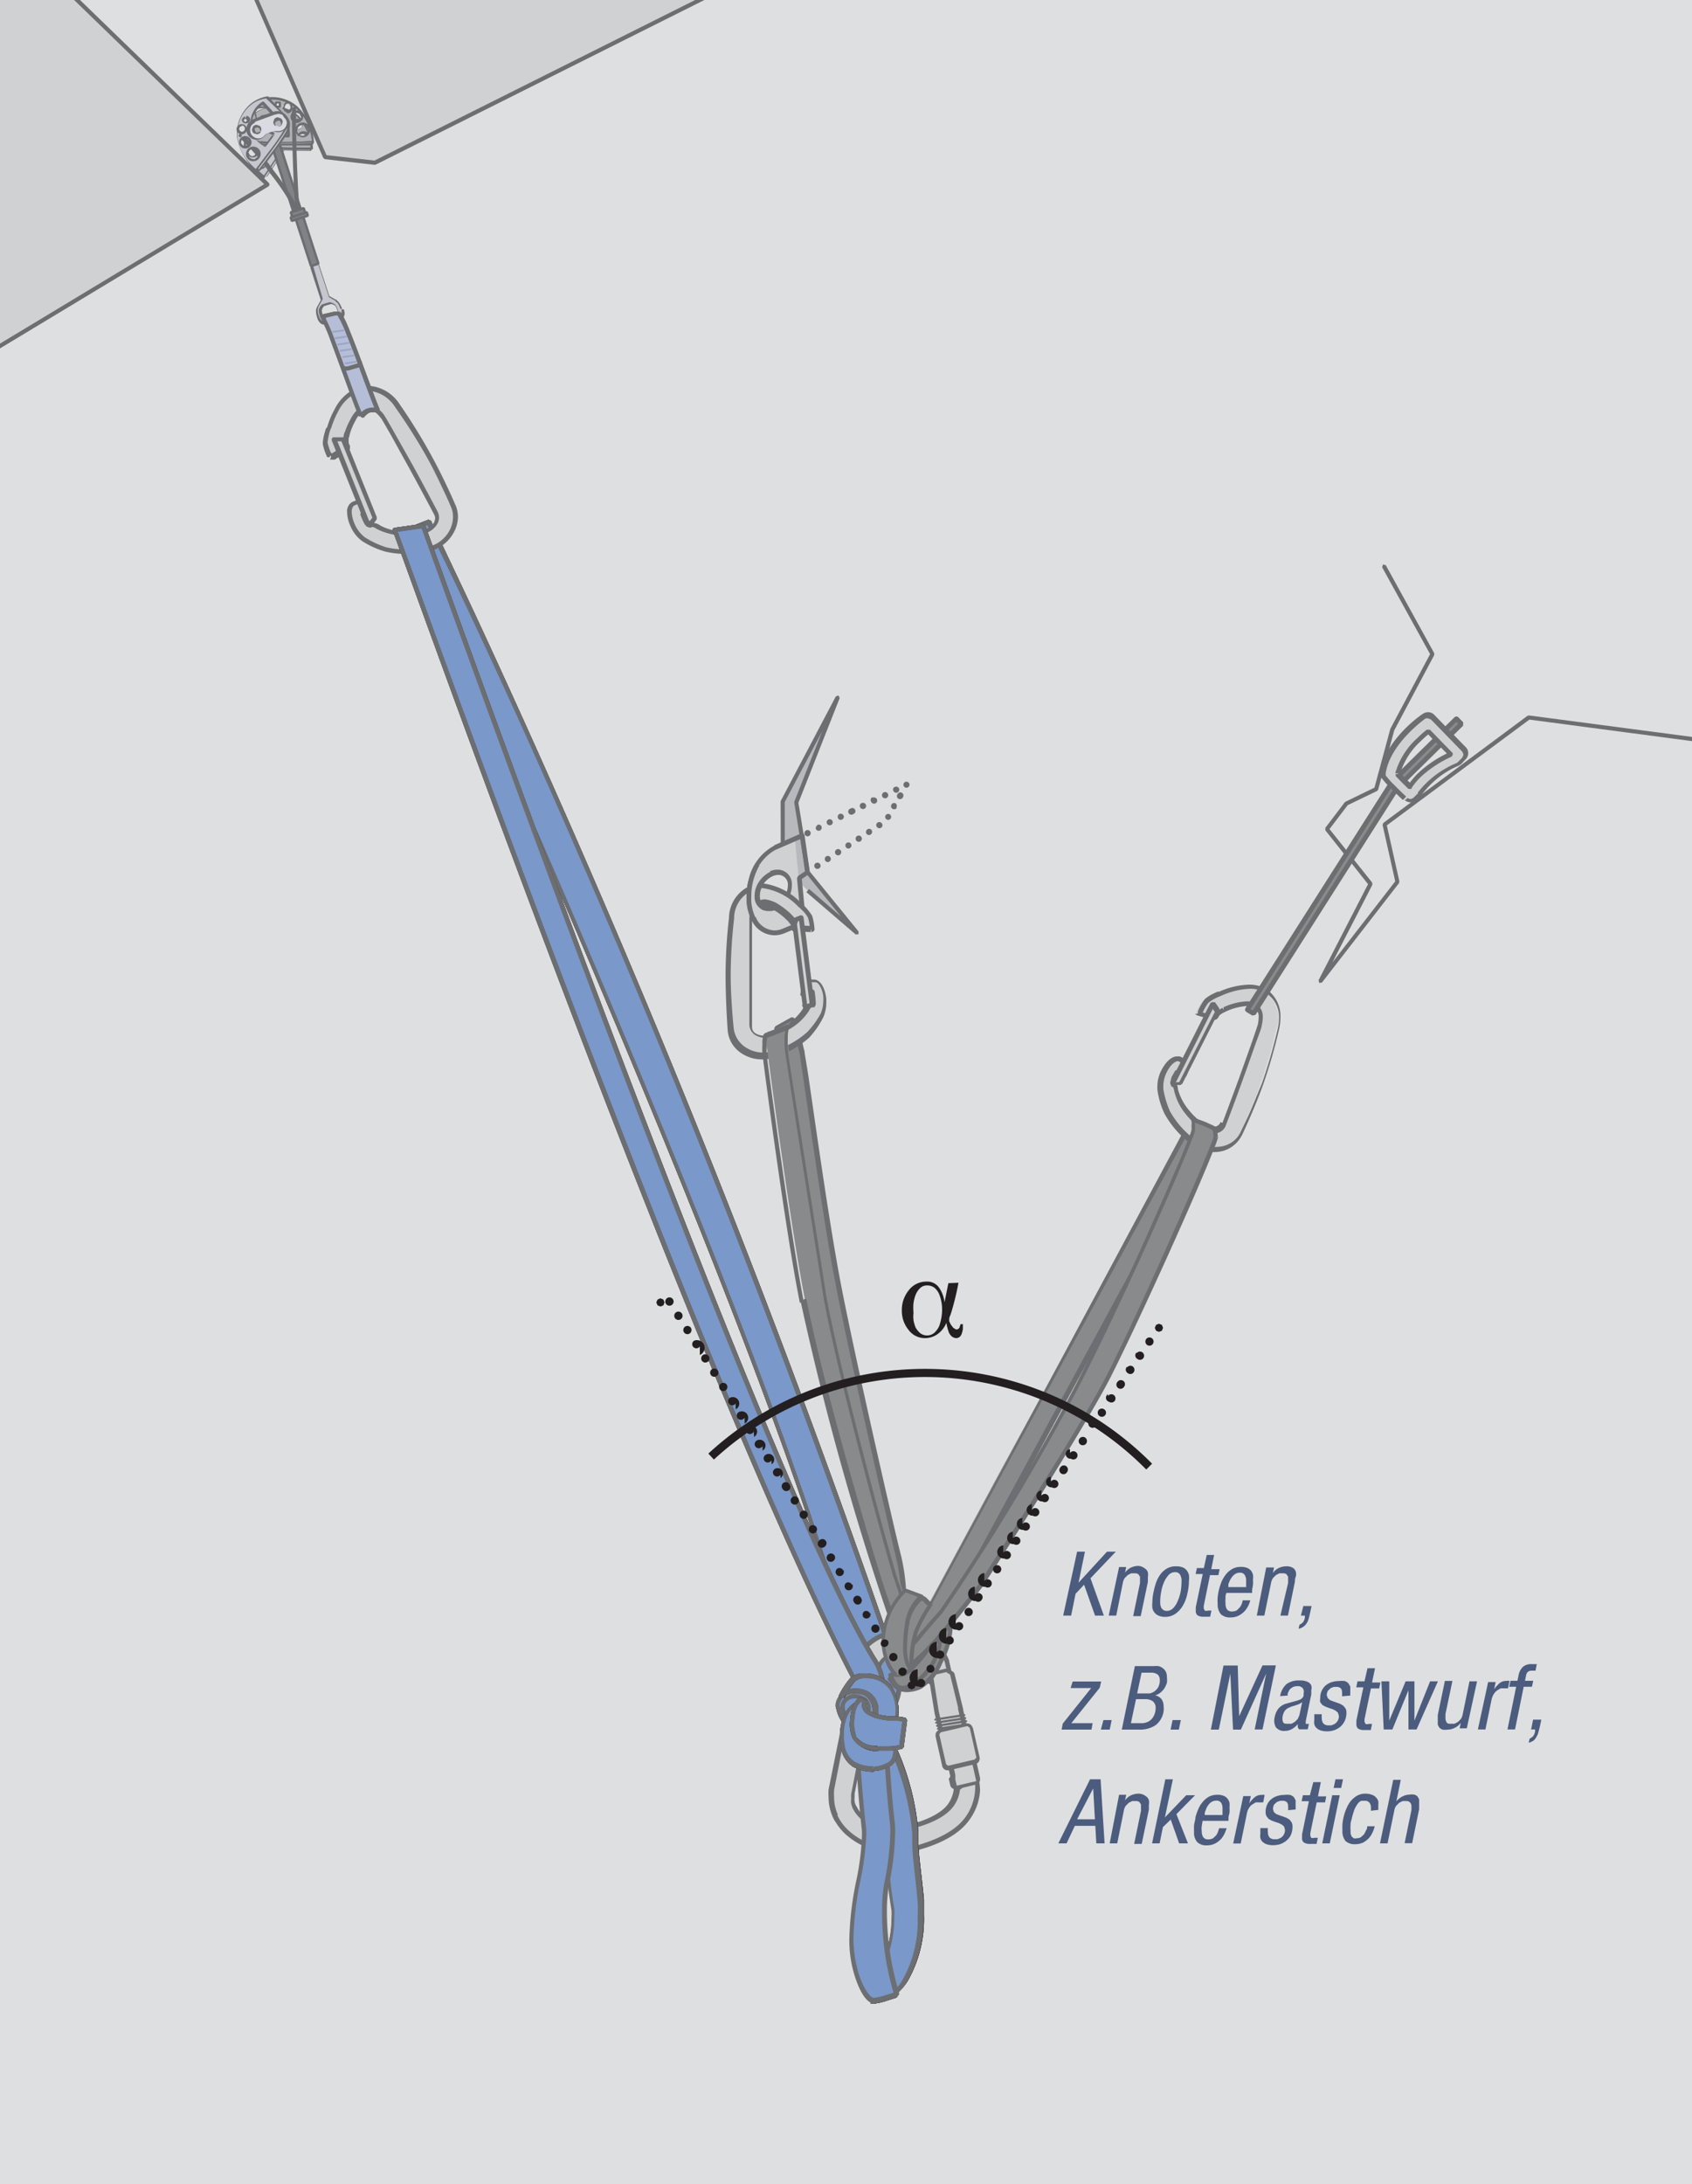 <svg xmlns="http://www.w3.org/2000/svg" xmlns:xlink="http://www.w3.org/1999/xlink" viewBox="0 0 118.93 153.44"><rect x="0" y="0" width="118.93" height="153.44" fill="#333333" stroke="none"/><defs><style>.cls-1{fill:none;}.cls-2{clip-path:url(#clip-path);}.cls-3{fill:url(#linear-gradient);}.cls-4{fill:#dedfe0;}.cls-5{clip-path:url(#clip-path-2);}.cls-6,.cls-9{fill:#888a8c;}.cls-7{fill:#6d6e71;}.cls-8{fill:#b7b9bc;}.cls-11,.cls-16,.cls-20,.cls-21,.cls-9{fill-rule:evenodd;}.cls-10{fill:#434345;}.cls-11,.cls-22{fill:#7a98c9;}.cls-12{fill:#c6c6cf;}.cls-13{fill:#afb1b4;}.cls-14{fill:#808285;}.cls-15{fill:#dadae2;}.cls-16,.cls-17{fill:#cfd1d2;}.cls-18{fill:#231f20;}.cls-19{fill:#b5bed6;}.cls-20{fill:#99a6c6;}.cls-21{fill:#005da4;}.cls-23{fill:#4c5c7e;}</style><clipPath id="clip-path"><polyline class="cls-1" points="0 0 0 153.44 118.93 153.44 118.93 0 0 0"/></clipPath><linearGradient id="linear-gradient" x1="-3572.09" y1="-4169.48" x2="-3571.09" y2="-4169.48" gradientTransform="translate(-866816.1 742668.36) rotate(90) scale(207.91)" gradientUnits="userSpaceOnUse"><stop offset="0" stop-color="#ededee"/><stop offset="1" stop-color="#a7a9ac"/></linearGradient><clipPath id="clip-path-2"><polyline class="cls-1" points="0 153.44 118.93 153.44 118.93 0 0 0 0 153.44"/></clipPath></defs><g id="Layer_2" data-name="Layer 2"><g id="Layer_1-2" data-name="Layer 1"><g class="cls-2"><rect class="cls-3" x="-33.94" y="-20.32" width="186.81" height="194.08" transform="translate(-33.94 50.31) rotate(-36.43)"/></g><rect class="cls-4" width="118.93" height="153.44"/><g class="cls-5"><polygon class="cls-6" points="130.42 161.99 130.42 162.13 -9.96 162.13 -10.06 162.09 -10.1 161.99 -10.1 -7.08 -10.06 -7.19 -9.96 -7.23 130.42 -7.23 130.53 -7.19 130.57 -7.08 130.57 161.99 130.53 162.09 130.42 162.13 130.42 161.99 130.28 161.99 130.28 -6.94 -9.81 -6.94 -9.81 161.84 130.42 161.84 130.42 161.99 130.28 161.99 130.42 161.99"/><polygon class="cls-7" points="97.41 39.71 100.81 45.88 100.81 46.02 98 51.31 96.87 55.47 96.8 55.56 94.73 56.56 93.45 58.24 96.45 62 96.46 62.16 93.66 67.6 98.07 61.91 97.18 57.95 97.23 57.81 107.37 50.28 107.48 50.26 119.79 51.88 119.92 52.04 119.75 52.17 107.5 50.55 97.48 57.98 98.36 61.91 98.34 62.03 92.92 69.02 92.73 69.05 92.68 68.86 96.16 62.11 93.16 58.33 93.16 58.15 94.52 56.36 94.57 56.32 96.61 55.33 97.72 51.22 97.73 51.19 100.52 45.95 97.15 39.85 97.21 39.65 97.41 39.71"/></g><polyline class="cls-8" points="56.78 62.56 60.23 65.53 56.78 61.27 55.97 56.38 58.88 48.99 55.02 56.3 55.02 60.84"/><polygon class="cls-7" points="56.87 62.45 59.11 64.38 56.66 61.36 56.63 61.29 55.83 56.4 55.83 56.32 57.79 51.37 55.16 56.34 55.16 60.84 54.88 60.84 54.87 56.3 54.89 56.24 58.75 48.92 58.94 48.85 59.02 49.04 56.12 56.39 56.91 61.21 60.35 65.44 60.34 65.63 60.14 65.64 56.68 62.67 56.87 62.45"/><g class="cls-5"><path class="cls-9" d="M60.29,117.8c-5.83-23.57-31.55-79.12-32-80.38l1.89-.73a750.67,750.67,0,0,1,32.52,79.52Z"/><path class="cls-10" d="M60.29,117.8l-.14,0c-2.91-11.77-10.8-31.55-18-48.54s-13.77-31.18-14-31.82v-.12l.08-.07,1.88-.74.19.08c.15.39,1.26,2.66,3.08,6.55a757.13,757.13,0,0,1,29.45,73l-.06.17-2.36,1.59-.13,0-.09-.1.14,0-.08-.12,2.36-1.59.08.12-.14.05c-8.06-23.34-16-42.81-22.06-56.65-3-6.92-5.55-12.43-7.37-16.31S30.16,37.17,30,36.74l.14-.05.05.13-1.88.74-.06-.14.14-.05c.24.61,6.8,14.83,14,31.82s15.11,36.77,18,48.58l-.14,0-.08-.12Z"/><path class="cls-9" d="M60.29,117.8c-5.83-23.57-31.55-79.12-32-80.38l1.89-.73a750.67,750.67,0,0,1,32.52,79.52Z"/><path class="cls-10" d="M60.29,117.8l-.14,0c-2.91-11.77-10.8-31.55-18-48.54s-13.77-31.18-14-31.82v-.12l.08-.07,1.88-.74.19.08c.15.39,1.26,2.66,3.08,6.55a757.13,757.13,0,0,1,29.45,73l-.06.17-2.36,1.59-.13,0-.09-.1.14,0-.08-.12,2.36-1.59.08.12-.14.05c-8.06-23.34-16-42.81-22.06-56.65-3-6.92-5.55-12.43-7.37-16.31S30.16,37.17,30,36.74l.14-.05.05.13-1.88.74-.06-.14.14-.05c.24.61,6.8,14.83,14,31.82s15.11,36.77,18,48.58l-.14,0-.08-.12Z"/><path class="cls-9" d="M60.29,117.8c-5.83-23.57-31.55-79.12-32-80.38l1.89-.73a750.67,750.67,0,0,1,32.52,79.52Z"/><path class="cls-10" d="M60.29,117.8l-.14,0c-2.91-11.77-10.8-31.55-18-48.54s-13.77-31.18-14-31.82v-.12l.08-.07,1.88-.74.19.08c.15.39,1.26,2.66,3.08,6.55a757.13,757.13,0,0,1,29.45,73l-.06.17-2.36,1.59-.13,0-.09-.1.14,0-.08-.12,2.36-1.59.08.12-.14.05c-8.06-23.34-16-42.81-22.06-56.65-3-6.92-5.55-12.43-7.37-16.31S30.16,37.17,30,36.74l.14-.05.05.13-1.88.74-.06-.14.14-.05c.24.61,6.8,14.83,14,31.82s15.11,36.77,18,48.58l-.14,0-.08-.12Z"/><path class="cls-11" d="M60.29,117.8c-5.83-23.57-31.55-79.12-32-80.38l1.89-.73a750.67,750.67,0,0,1,32.52,79.52Z"/><path class="cls-10" d="M60.29,117.8l-.14,0c-2.91-11.77-10.8-31.55-18-48.54s-13.77-31.18-14-31.82v-.12l.08-.07,1.88-.74.19.08c.15.39,1.26,2.66,3.08,6.55a757.13,757.13,0,0,1,29.45,73l-.06.17-2.36,1.59-.13,0-.09-.1.14,0-.08-.12,2.36-1.59.08.12-.14.05c-8.06-23.34-16-42.81-22.06-56.65-3-6.92-5.55-12.43-7.37-16.31S30.16,37.17,30,36.74l.14-.05.05.13-1.88.74-.06-.14.14-.05c.24.61,6.8,14.83,14,31.82s15.11,36.77,18,48.58l-.14,0-.08-.12Z"/><path class="cls-7" d="M60.29,117.8l-.14,0c-2.91-11.77-10.8-31.55-18-48.54s-13.77-31.18-14-31.82v-.12l.08-.08,1.88-.73.2.08c.15.39,1.26,2.66,3.08,6.54a762.27,762.27,0,0,1,29.44,73l-.06.18-2.36,1.59h-.13l-.09-.1.14,0-.08-.12,2.36-1.59.08.12-.14.05c-8.06-23.33-16-42.8-22.07-56.64-3-6.92-5.55-12.44-7.37-16.32S30.16,37.17,30,36.74l.14-.05.05.14-1.88.73-.06-.14.14-.05c.24.61,6.8,14.83,14,31.82s15.12,36.77,18,48.57l-.15,0-.08-.12Z"/><path class="cls-12" d="M24,21.69a1.38,1.38,0,0,0-.24-.48l-.12-.09h0l-.54-.31-.75-2.3-.52.18L22.61,21l-.22.38-.09.16h0l-.05.17a1.17,1.17,0,0,0,.31.9A1.7,1.7,0,0,0,24,22.14a.55.55,0,0,0,0-.45m-.22.3a1.6,1.6,0,0,1-1.11.37,1.21,1.21,0,0,1-.18-.6.67.67,0,0,1,.22-.36l.49-.14a.61.61,0,0,1,.37.15,1.09,1.09,0,0,1,.17.36.56.56,0,0,1,0,.22"/><path class="cls-7" d="M24,21.69l-.08,0a1.32,1.32,0,0,0-.22-.44l.06-.06-.05.07-.12-.09,0-.08.05-.07h0l0,.08,0,.07-.54-.31,0-.05-.72-2.21-.36.12L22.69,21V21l-.21.38-.09.16h0l-.07,0v-.08h0l.07,0v.08l-.05.17-.08,0,.08,0v.06a1.1,1.1,0,0,0,.08.43.7.7,0,0,0,.19.32l.21,0A1.83,1.83,0,0,0,24,22.09L24,22a1,1,0,0,0,0-.27l.08,0,.09,0a1.28,1.28,0,0,1,.06.32l-.06.21a2,2,0,0,1-1.3.55.65.65,0,0,1-.29-.06.75.75,0,0,1-.28-.42,1.54,1.54,0,0,1-.09-.48v-.1h0l.06-.16.08,0v.09h0l-.08,0v-.09h0l.09-.16.19-.35-.73-2.26,0-.11.52-.17h.07l0,0,.74,2.26.52.29,0,.09-.06.07h0l0-.08.06-.07.11.09h0a1.74,1.74,0,0,1,.27.52Zm-.22.3.07.06a1.27,1.27,0,0,1-.48.28,1.86,1.86,0,0,1-.58.14l-.16,0h0a.63.63,0,0,1-.16-.29,1.72,1.72,0,0,1-.07-.34v-.06a.65.65,0,0,1,.25-.4l0,0,.5-.15h0a.69.69,0,0,1,.42.18h0a1.07,1.07,0,0,1,.19.4l.05.23v0l0,.05L23.8,22h-.08l0-.18a1.15,1.15,0,0,0-.15-.33l.06-.06-.05.07a.51.51,0,0,0-.33-.14v-.08l0,.08-.5.15,0-.09.05.07a.54.54,0,0,0-.18.31v0a1.06,1.06,0,0,0,.06.29l.05.14,0,.05h0l0,.07,0-.08h.07a1.87,1.87,0,0,0,.52-.12,1,1,0,0,0,.4-.23l.07,0h0Z"/><path class="cls-12" d="M20.11,8.85l-1.23-1.1a2.46,2.46,0,0,0-.9.54,2.37,2.37,0,0,0-.73,2.07,3.3,3.3,0,0,0,1.32,2,32.28,32.28,0,0,0,1.74-2.77.7.7,0,0,0-.2-.77m-2.4.25a.19.19,0,1,1-.15.22.19.19,0,0,1,.15-.22m-.19.53a.28.28,0,0,1,.31.21.27.27,0,0,1-.21.3.25.25,0,0,1-.3-.2.26.26,0,0,1,.2-.31m-.08,1.11a.32.32,0,0,1,.26-.38.32.32,0,0,1,.38.25.33.33,0,1,1-.64.13m.95,1.08a.4.4,0,0,1-.47-.31.41.41,0,0,1,.32-.47.4.4,0,0,1,.46.32.38.38,0,0,1-.31.46m1.13-1.68-.5.77a1.56,1.56,0,0,1-.29-2.7l.66.64a.69.69,0,0,0-.41.76.68.68,0,0,0,.54.53"/><path class="cls-7" d="M20.11,8.85l0,0-1.23-1.1,0,0,0,0-.29.12a2.43,2.43,0,0,0-.59.41A2.3,2.3,0,0,0,17.29,10c0,.11,0,.23,0,.34A2.82,2.82,0,0,0,18,11.8a3.55,3.55,0,0,0,.59.54l0,.05-.05,0s.38-.54.78-1.16a14.65,14.65,0,0,0,1-1.59l0-.21a.62.62,0,0,0-.23-.49h0l0,0,0,0a.78.78,0,0,1,.27.58l-.05.25c-.25.59-1.75,2.78-1.75,2.78l-.08,0a3.32,3.32,0,0,1-1.34-2.07,2.19,2.19,0,0,1,0-.36,2.5,2.5,0,0,1,1.69-2.32h.06l1.23,1.11,0,0,0,0Zm-2.4.25v0h.05a.25.25,0,0,1,.24.2v0a.26.26,0,0,1-.19.24h-.05a.24.24,0,0,1-.24-.19V9.29a.24.24,0,0,1,.2-.24v.11l-.1.13v0l.13.11h0l.11-.12v0l-.12-.1h0Zm-.19.53V9.58h.06a.31.31,0,0,1,.31.25v.07a.3.3,0,0,1-.26.3h-.06a.31.31,0,0,1-.31-.25V9.89a.31.31,0,0,1,.25-.31v.11a.2.2,0,0,0-.16.2v0a.19.19,0,0,0,.19.15h0a.19.19,0,0,0,.16-.19v0a.19.19,0,0,0-.2-.16h0Zm-.08,1.11h-.06v-.07a.39.39,0,0,1,.31-.38h.08a.39.39,0,0,1,.38.31v.08a.39.39,0,0,1-.31.38h-.08a.38.38,0,0,1-.38-.31h.12a.26.26,0,0,0,.26.22h0a.27.27,0,0,0,.22-.26v-.06a.26.26,0,0,0-.26-.21h-.05a.28.28,0,0,0-.22.27v.05Zm.95,1.08v.06h-.09a.45.45,0,0,1-.44-.37v-.09a.45.45,0,0,1,.36-.44h.09a.45.45,0,0,1,.45.36v.09a.45.45,0,0,1-.37.45v-.11a.35.35,0,0,0,.27-.34v-.06a.35.35,0,0,0-.34-.28h-.06a.33.33,0,0,0-.28.33v.07a.33.33,0,0,0,.33.27h.07Zm1.13-1.68.05,0-.5.77L19,11a1.61,1.61,0,0,1-.95-1.17,1.63,1.63,0,0,1,.64-1.63h.08l.66.64v.1a.61.61,0,0,0-.39.57V9.6a.61.61,0,0,0,.49.48l0,.09-.05,0v.06a.75.75,0,0,1-.59-.58V9.48a.73.73,0,0,1,.46-.68l0,0,0,0-.66-.64,0,0,0,0a1.52,1.52,0,0,0-.62,1.22,1.43,1.43,0,0,0,0,.29,1.51,1.51,0,0,0,.88,1.09l0,.05-.05,0,.51-.77,0,0v0Z"/><path class="cls-12" d="M20.11,8.85a.7.7,0,0,1,.2.77,32.28,32.28,0,0,1-1.74,2.77l.16,0s1.38-2,1.63-2.57A.81.81,0,0,0,20.22,9Z"/><path class="cls-7" d="M20.11,8.85l0,0a.78.78,0,0,1,.27.58l-.05.25c-.25.59-1.75,2.78-1.75,2.78l-.05,0v-.06l.16,0v.05l0,0,.72-1.07a16.69,16.69,0,0,0,.9-1.49.87.87,0,0,0,.06-.32A.63.63,0,0,0,20.18,9h0l-.11-.12.08-.08,0,0,0,0,.11.12,0,0,0-.05a.81.81,0,0,1,.23.58,1,1,0,0,1-.08.37c-.25.57-1.63,2.57-1.63,2.58l-.05,0-.17,0,0-.09s.38-.54.78-1.16a14.65,14.65,0,0,0,1-1.59l0-.21a.62.62,0,0,0-.23-.49l0-.05,0,0Z"/><polygon class="cls-7" points="17.49 10.29 17.54 10.32 17.48 10.39 17.4 10.41 17.33 10.36 17.31 10.28 17.36 10.2 17.44 10.19 17.52 10.24 17.54 10.32 17.49 10.29 17.45 10.33 17.43 10.32 17.41 10.34 17.36 10.31 17.39 10.26 17.42 10.28 17.44 10.25 17.49 10.29 17.45 10.33 17.49 10.29"/><path class="cls-13" d="M18.59,10.32c.61.13,3.31.13,3.31.13A3.35,3.35,0,0,0,21,8.19a2.41,2.41,0,0,0-2.14-.58,2.48,2.48,0,0,0-1,.44l.22,1.66a.7.7,0,0,0,.52.61m1.33-2.46v.26h-.27V7.85h.27m.65.14a.26.26,0,0,1,0,.37.25.25,0,0,1-.36,0A.26.26,0,1,1,20.57,8m.6,1a.33.33,0,0,1-.47,0,.33.33,0,0,1,.47-.47.33.33,0,0,1,0,.47M21,10a.41.41,0,0,1,0-.57.4.4,0,0,1,.57,0A.4.4,0,1,1,21,10M19.35,9.2a.68.68,0,0,0-.87-.09l-.15-.92A1.59,1.59,0,0,1,20,8.57,1.57,1.57,0,0,1,20.41,10l-.93,0a.69.69,0,0,0-.13-.76"/><path class="cls-7" d="M18.59,10.32l0-.06a14.71,14.71,0,0,0,1.87.11l1.42,0v.06h-.06a3.3,3.3,0,0,0-.92-2.22,2.27,2.27,0,0,0-1.56-.61,2.89,2.89,0,0,0-.53,0,2.35,2.35,0,0,0-.67.25,2.51,2.51,0,0,0-.27.18l0,0h.06l.22,1.66h0a.64.64,0,0,0,.48.55l0,.06v.06A.77.77,0,0,1,18,9.71h0L17.8,8.06l0-.05a2.35,2.35,0,0,1,1-.45,3,3,0,0,1,.55-.06A2.42,2.42,0,0,1,21,8.15a3.4,3.4,0,0,1,1,2.3l-.06.06s-2.69,0-3.32-.13Zm1.33-2.46H20v.26l0,.06h-.27l-.06-.06V7.85l.06-.06h.27l.06.06h-.06v0h-.21v.15h.15V7.85h.06v0Zm.65.14,0,0,.09.23-.1.22-.22.09-.22-.09-.1-.22.1-.23.22-.09.23.09,0,0,0,0L20.38,8,20.24,8l-.06.15.06.14.14.06.14-.06.07-.14L20.53,8Zm.6,1,0,0a.34.34,0,0,1-.27.11.33.33,0,0,1-.28-.11.39.39,0,0,1,.28-.66.38.38,0,0,1,.39.39.36.36,0,0,1-.12.27l0,0,0,0,.08-.19-.08-.2-.19-.08-.19.08-.09.19.08.2.2.08L21.13,9ZM21,10l0,0a.45.45,0,0,1-.13-.32.47.47,0,0,1,.14-.33.44.44,0,0,1,.32-.13.43.43,0,0,1,.33.14.44.44,0,0,1,.13.32.47.47,0,0,1-.14.33.48.48,0,0,1-.32.13.47.47,0,0,1-.33-.14l0,0,0,0,.25.1.24-.09.1-.25-.09-.24a.36.36,0,0,0-.25-.11l-.24.1-.11.25.1.24ZM19.35,9.2l0,0a.66.66,0,0,0-.45-.18.64.64,0,0,0-.35.1l-.09,0-.15-.92,0-.06a1.45,1.45,0,0,1,.55-.1A1.64,1.64,0,0,1,20.5,9.68a1.63,1.63,0,0,1,0,.31l-.06,0-.93,0-.05-.09.05-.25a.66.66,0,0,0-.17-.44l0,0,0,0a.73.73,0,0,1,.21.52.63.63,0,0,1-.07.3l-.05,0V9.9l.93,0V10h-.06a1.5,1.5,0,0,0,0-.29A1.48,1.48,0,0,0,20,8.62a1.5,1.5,0,0,0-1.09-.46,1.58,1.58,0,0,0-.52.09V8.19h.05l.16.92h-.06l0,0a.69.69,0,0,1,.41-.13.74.74,0,0,1,.53.22Z"/><path class="cls-13" d="M18.1,9.87a.82.82,0,0,0,.65.61c.61.12,3.07.12,3.07.12l.08-.15s-2.7,0-3.31-.13a.7.7,0,0,1-.52-.61Z"/><path class="cls-7" d="M18.1,9.87h.06a.76.76,0,0,0,.6.57c.59.11,3,.11,3.06.11v.06l-.05,0,.08-.15,0,0v.06s-2.69,0-3.32-.13A.77.77,0,0,1,18,9.71h.11l0,.15h-.11l0-.16h.12a.64.64,0,0,0,.48.55,14.71,14.71,0,0,0,1.87.11l1.42,0,.05.08-.07.15-.06,0c-.08,0-2.46,0-3.08-.12a.85.85,0,0,1-.69-.67Z"/><polygon class="cls-14" points="22.38 18.51 19.65 10.13 19.12 10.27 21.86 18.69 22.38 18.51"/><polygon class="cls-7" points="22.38 18.51 22.3 18.54 19.6 10.23 19.23 10.33 21.92 18.58 22.35 18.43 22.38 18.51 22.3 18.54 22.38 18.51 22.41 18.59 21.89 18.77 21.78 18.71 19.04 10.3 19.1 10.19 19.63 10.04 19.74 10.1 22.46 18.49 22.41 18.59 22.38 18.51"/><path class="cls-7" d="M17,9.4A16.52,16.52,0,0,1,19.25,12a17.07,17.07,0,0,1,1.85,2.91l-.27.1A16.58,16.58,0,0,0,19,12.2,15.43,15.43,0,0,0,16.8,9.64Z"/><path class="cls-13" d="M18.27,10A36.36,36.36,0,0,0,22,10,3.68,3.68,0,0,0,20.8,7.53,2.66,2.66,0,0,0,18.39,7a2,2,0,0,0-1,.59l.24,1.78a.79.79,0,0,0,.62.65m1.36-2.8v.3h-.3v-.3h.3m.73.13a.31.31,0,0,1,0,.42.3.3,0,0,1-.41,0,.29.29,0,0,1,0-.41.3.3,0,0,1,.41,0m.71,1.12a.37.37,0,0,1-.54-.5.37.37,0,1,1,.54.5M20.88,9.5a.45.45,0,0,1,.62-.65.46.46,0,0,1,0,.64.45.45,0,0,1-.64,0m-1.83-.77a.75.75,0,0,0-1-.06l-.21-1a1.76,1.76,0,0,1,2.4,1.89l-1,0a.73.73,0,0,0-.18-.83"/><path class="cls-7" d="M18.32,10V9.91a7.94,7.94,0,0,0,1.15.05C20.58,10,22,9.9,22,9.9V10h-.07a4.08,4.08,0,0,0-.17-.89,3.06,3.06,0,0,0-1-1.53A2.52,2.52,0,0,0,19.15,7a2.91,2.91,0,0,0-.69.08,1.71,1.71,0,0,0-.69.34,1.31,1.31,0,0,0-.25.22l-.06,0h.07l.24,1.78h0a.73.73,0,0,0,.56.59V10l0,.07a.85.85,0,0,1-.67-.71h0l-.24-1.78,0-.06a2,2,0,0,1,1-.61,3.08,3.08,0,0,1,.72-.09,2.69,2.69,0,0,1,1.75.65A3.77,3.77,0,0,1,22.07,10L22,10s-1.41.06-2.52.06a8.7,8.7,0,0,1-1.18,0Zm1.36-2.8h.07v.3l-.07.07h-.3l-.07-.07v-.3l.07-.07h.3l.07.07h-.07v.07h-.23v.15h.15V7.18h.07v0Zm.73.13.05,0a.38.38,0,0,1,.11.26l-.1.25a.34.34,0,0,1-.26.12L20,7.79a.35.35,0,0,1-.11-.27l.09-.24a.37.37,0,0,1,.27-.12l.25.1-.05,0-.05.06-.15-.06-.16.07L20,7.52l.07.16.15.06.16-.07.06-.15-.07-.15Zm.71,1.12.05.05a.43.43,0,0,1-.32.14.42.42,0,0,1-.3-.12.45.45,0,0,1,0-.63.45.45,0,0,1,.32-.13.47.47,0,0,1,.31.12.42.42,0,0,1,.13.32.44.44,0,0,1-.12.3l-.05-.05-.05,0,.08-.2L21.06,8l-.21-.08L20.64,8l-.09.21.1.21.2.08.22-.09Zm-.19,1.05,0,0a.51.51,0,0,1-.17-.37.54.54,0,0,1,.14-.36.52.52,0,0,1,.38-.16.5.5,0,0,1,.36.14.51.51,0,0,1,.16.38.49.49,0,0,1-.14.35.52.52,0,0,1-.38.17.49.49,0,0,1-.35-.15l0,0L21,9.43a.39.39,0,0,0,.26.1.38.38,0,0,0,.26-.65.38.38,0,0,0-.63.28.39.39,0,0,0,.11.27ZM19.1,8.7l-.05.06a.68.68,0,0,0-.87-.06l-.12,0-.21-1,0-.08a1.82,1.82,0,0,1,2.52,1.69,2.46,2.46,0,0,1,0,.28l-.07.06-1,0-.06-.1.05-.26a.64.64,0,0,0-.22-.49l.05-.06,0,0a.83.83,0,0,1,.26.6.87.87,0,0,1-.06.32l-.07,0V9.47l1,0v.07h-.07l0-.26a1.69,1.69,0,0,0-1.69-1.68,1.72,1.72,0,0,0-.63.12l0-.06.07,0,.21,1-.07,0,0-.06a.81.81,0,0,1,1.06.06Z"/><path class="cls-13" d="M17.75,9.5a.91.91,0,0,0,.75.66c.69.1,3.43,0,3.43,0L22,10s-3,.12-3.68,0a.8.8,0,0,1-.62-.65Z"/><path class="cls-7" d="M17.75,9.5h.07a.85.85,0,0,0,.69.6,9.12,9.12,0,0,0,1.06,0c1,0,2.35-.06,2.35-.06v.07l-.07,0,.07-.18L22,10V10s-1.42.06-2.54.06a8.46,8.46,0,0,1-1.16,0,.85.85,0,0,1-.67-.71l.14,0,.05.17h-.07l-.07,0-.05-.17.07,0h.07a.73.73,0,0,0,.56.59,7.8,7.8,0,0,0,1.13.05C20.57,10,22,9.9,22,9.9l.07.1-.08.17-.06.05s-1.32,0-2.36,0a9.75,9.75,0,0,1-1.08,0,1,1,0,0,1-.81-.72h.07l-.07,0Z"/><polygon class="cls-7" points="20.64 7.68 20.64 7.62 20.68 7.62 20.68 7.58 20.74 7.58 20.74 7.64 20.7 7.64 20.7 7.68 20.64 7.68 20.64 7.62 20.64 7.68 20.58 7.68 20.58 7.58 20.64 7.52 20.74 7.52 20.8 7.58 20.8 7.68 20.75 7.74 20.64 7.74 20.58 7.68 20.64 7.68"/><path class="cls-12" d="M20,8.1,18.74,6.84a2.32,2.32,0,0,0-1.1.49,2.62,2.62,0,0,0-.95,2.25A3.66,3.66,0,0,0,18,11.92s1.82-2.34,2.12-3A.76.76,0,0,0,20,8.1m-2.69.11a.22.22,0,0,1,.24.18.21.21,0,0,1-.42.06.22.22,0,0,1,.18-.24M17,8.79a.29.29,0,0,1,.32.24.29.29,0,1,1-.57.08A.29.29,0,0,1,17,8.79M16.87,10a.36.36,0,1,1,.72-.1.36.36,0,1,1-.72.1m1,1.26a.43.43,0,0,1-.5-.38.44.44,0,1,1,.87-.12.43.43,0,0,1-.37.5m1.37-1.79-.61.82a1.73,1.73,0,0,1-.14-3l.69.76a.75.75,0,0,0-.51.81.76.76,0,0,0,.57.63"/><path class="cls-7" d="M20,8.1l0,.05L18.69,6.9l0-.06v.08a1.6,1.6,0,0,0-.36.08,2.11,2.11,0,0,0-.7.38,2.57,2.57,0,0,0-.94,2v.2a3.18,3.18,0,0,0,.68,1.66,5.59,5.59,0,0,0,.43.47l.19.17,0,.05-.06,0s.46-.59.95-1.25a16.33,16.33,0,0,0,1.17-1.7.58.58,0,0,0,.06-.26.71.71,0,0,0-.22-.52h0l0-.05L20,8a.88.88,0,0,1,.26.63.78.78,0,0,1-.07.33c-.32.63-2.14,3-2.14,3H18a3.75,3.75,0,0,1-1.35-2.4V9.37a2.73,2.73,0,0,1,1-2.1,2.46,2.46,0,0,1,1.14-.5l.06,0L20,8.05,20,8.1,20,8Zm-2.69.11V8.14h0a.28.28,0,0,1,.28.24v0a.28.28,0,0,1-.24.28h0A.28.28,0,0,1,17,8.46v0a.28.28,0,0,1,.24-.28v.14l-.12.14v0l.13.12h0l.12-.13v0l-.14-.12h0ZM17,8.79V8.72h0a.36.36,0,0,1,.35.31v.05a.37.37,0,0,1-.31.36h-.05a.37.37,0,0,1-.36-.31v0A.36.36,0,0,1,17,8.72v.14a.21.21,0,0,0-.19.21v0a.22.22,0,0,0,.22.19h0a.23.23,0,0,0,.18-.22V9a.21.21,0,0,0-.21-.18h0ZM16.87,10H16.8V10a.44.44,0,0,1,.38-.44h.06a.45.45,0,0,1,.44.38V10a.44.44,0,0,1-.38.43h-.06A.43.43,0,0,1,16.8,10h.14a.3.3,0,0,0,.29.25h0a.3.3,0,0,0,.26-.29v0a.29.29,0,0,0-.29-.26h0a.28.28,0,0,0-.25.29v0Zm1,1.26v.07H17.8a.51.51,0,0,1-.51-.45v-.07a.52.52,0,0,1,.45-.51h.07a.52.52,0,0,1,.51.44v.08a.51.51,0,0,1-.44.5v-.14a.37.37,0,0,0,.32-.36v-.06a.37.37,0,0,0-.36-.32h-.05a.37.37,0,0,0-.33.36v.05a.37.37,0,0,0,.37.33h.05Zm1.37-1.79.06,0-.61.82-.09,0a1.79,1.79,0,0,1-1-1.37l0-.25a1.8,1.8,0,0,1,.85-1.53h.09l.7.76,0,.12a.68.68,0,0,0-.47.64v.09a.68.68,0,0,0,.52.57l0,.11-.06,0,0,.07a.82.82,0,0,1-.62-.69V8.76A.82.82,0,0,1,19.15,8l0,.07-.05,0-.7-.76.06,0,0,.06a1.68,1.68,0,0,0-.77,1.41V9a1.68,1.68,0,0,0,.9,1.26l0,.06-.06,0,.61-.83.06.05,0,.07Z"/><path class="cls-15" d="M20,8.09A.67.67,0,0,0,19.26,8l-1.44.52h0a.64.64,0,0,0-.25.19.65.65,0,1,0,1,.82l.07-.11.63-.23a.64.64,0,0,0,.76-.2.65.65,0,0,0-.1-.92"/><path class="cls-7" d="M20,8.09l-.05.06A.53.53,0,0,0,19.54,8l-.25.06h0l-1.43.52,0-.07.07,0h0l0,.09-.22.17a.58.58,0,0,0-.13.37.55.55,0,0,0,.22.45.53.53,0,0,0,.36.13.58.58,0,0,0,.46-.22l.05.05-.06,0,.07-.11,0,0,.63-.23h.05l.22,0a.59.59,0,0,0,.58-.59.55.55,0,0,0-.22-.45L20,8.09,20,8a.72.72,0,0,1,.28.56.78.78,0,0,1-.16.46.74.74,0,0,1-.57.27.81.81,0,0,1-.27-.05l0-.07,0,.07-.61.22-.06.09h0a.76.76,0,0,1-.57.27.74.74,0,0,1-.73-.73.8.8,0,0,1,.16-.46.94.94,0,0,1,.28-.21l0,.07-.07,0h0l.05-.09,1.43-.53,0,.07,0-.06a.64.64,0,0,1,.31-.07A.69.69,0,0,1,20,8Z"/><path class="cls-13" d="M19.75,8.78a.28.28,0,0,1-.38,0,.28.28,0,0,1-.05-.39.29.29,0,0,1,.39,0,.27.27,0,0,1,0,.39"/><path class="cls-7" d="M19.75,8.78l.05,0a.36.36,0,0,1-.26.13l-.21-.08a.32.32,0,0,1-.12-.26l.07-.2a.3.3,0,0,1,.26-.13l.21.08a.32.32,0,0,1,.12.25l-.07.21-.05,0,0,0,0-.14-.08-.16-.13,0-.17.08-.05.13.08.17.14.05.17-.08Z"/><path class="cls-13" d="M18.3,9.31a.27.27,0,0,1-.39,0,.27.27,0,0,1,.34-.42.27.27,0,0,1,.05.38"/><path class="cls-7" d="M18.3,9.31l0,0a.32.32,0,0,1-.26.12l-.21-.07a.34.34,0,0,1-.12-.26l.07-.21a.34.34,0,0,1,.26-.12l.21.07a.32.32,0,0,1,.12.26l-.07.21,0,0-.05,0,.05-.13L18.22,9l-.14-.05L17.91,9l0,.14.08.17.13,0,.17-.08Z"/><path class="cls-12" d="M20,8.09a.78.78,0,0,1,.17.87c-.3.62-2.12,3-2.12,3l.18,0s1.67-2.14,2-2.75a.9.9,0,0,0-.1-1Z"/><path class="cls-7" d="M20,8.09,20,8a.88.88,0,0,1,.26.63.78.78,0,0,1-.07.33c-.31.63-2.13,3-2.14,3L18,11.92v-.07l.18,0V12l-.06,0s.42-.54.87-1.15a15.43,15.43,0,0,0,1.1-1.59.8.8,0,0,0,.1-.41A.68.68,0,0,0,20,8.28h0l-.11-.14L20,8,20,8.09l.06,0,.11.14-.06,0,.05-.05a.78.78,0,0,1,.22.59,1,1,0,0,1-.11.48c-.32.62-2,2.75-2,2.76l-.07,0L18,12l0-.11s.46-.59.95-1.25a16.33,16.33,0,0,0,1.17-1.7.58.58,0,0,0,.06-.26.71.71,0,0,0-.22-.52l0-.06.06,0Z"/><polygon class="cls-7" points="16.95 9.51 17 9.55 16.94 9.63 16.86 9.64 16.78 9.58 16.77 9.5 16.83 9.42 16.91 9.4 16.99 9.47 17 9.55 16.95 9.51 16.92 9.56 16.89 9.53 16.86 9.57 16.81 9.53 16.85 9.49 16.88 9.51 16.91 9.48 16.95 9.51 16.92 9.56 16.95 9.51"/><path class="cls-7" d="M20.82,15c-.16-.84-.29-4.68-.29-6.49a8.23,8.23,0,0,1,0-.89l.16-.12.12.16c0,.1,0,.42,0,.85,0,1.78.14,5.66.29,6.43l-.12.17Z"/><polygon class="cls-14" points="21.49 15.07 20.58 15.36 20.44 14.92 21.35 14.62 21.49 15.07"/><polygon class="cls-7" points="21.49 15.07 21.52 15.15 20.61 15.44 20.5 15.38 20.36 14.94 20.41 14.83 21.32 14.54 21.43 14.6 21.57 15.04 21.52 15.15 21.49 15.07 21.41 15.09 21.29 14.73 20.55 14.97 20.64 15.25 21.46 14.98 21.49 15.07 21.41 15.09 21.49 15.07"/><rect class="cls-14" x="20.45" y="15.08" width="1.17" height="0.26" transform="translate(-3.65 7.18) rotate(-17.84)"/><polygon class="cls-7" points="21.63 15.15 21.66 15.23 20.54 15.6 20.43 15.54 20.35 15.29 20.41 15.19 21.53 14.83 21.64 14.88 21.72 15.13 21.66 15.23 21.63 15.15 21.55 15.18 21.5 15.02 20.55 15.32 20.57 15.4 21.61 15.07 21.63 15.15 21.55 15.18 21.63 15.15"/><path class="cls-16" d="M23.28,32.08l1-.66,0-.15c0-.06-.08-.13-.08-.23a2.4,2.4,0,0,1,.11-.63c.14-.49.6-1.57,1.15-1.79s.94,0,1.38.64c.18.25,1.06,1.85,2,3.48S30.64,36,30.64,36a.72.72,0,0,1,0,.64,1.26,1.26,0,0,1-.69.6,5.7,5.7,0,0,1-1.72.16A4,4,0,0,1,26.57,37c-.58-.37-.49,0-.67-.14s-.16-.15-.42-.82l.54-.21c0-.17-.66-.67-.87-.59l-.33.14c-.19.07-.43.51-.06,1.43a2.61,2.61,0,0,0,.78,1,6.48,6.48,0,0,0,1.59.74,6.72,6.72,0,0,0,3.12-.06,2.47,2.47,0,0,0,1.54-1.28,2,2,0,0,0,.06-1.75s-.74-1.76-1.67-3.45a39.73,39.73,0,0,0-2.24-3.52,2.39,2.39,0,0,0-2.89-1.08c-1.27.51-1.83,2.36-1.91,2.62a4.17,4.17,0,0,0-.24,1.13,3.33,3.33,0,0,0,.29.85l.09,0"/><path class="cls-7" d="M23.28,32.08l-.09-.14,1-.62,0-.09.16,0-.16,0h0a.68.68,0,0,1-.09-.26h0V31a2.7,2.7,0,0,1,.12-.64l.16.05-.16,0a5.13,5.13,0,0,1,.44-1,2,2,0,0,1,.81-.87,1.07,1.07,0,0,1,.39-.07,1.53,1.53,0,0,1,1.19.77h0c.1.15.36.6.72,1.24L29,32.66c.9,1.64,1.77,3.3,1.77,3.3h0a1,1,0,0,1,.09.4.92.92,0,0,1-.09.39h0a1.43,1.43,0,0,1-.8.68h0a5.89,5.89,0,0,1-1.43.18h-.35a4.19,4.19,0,0,1-1.72-.46h0a.79.79,0,0,0-.31-.14h0a.24.24,0,0,1-.16.06L25.79,37h0a.82.82,0,0,1-.21-.27,5.27,5.27,0,0,1-.26-.61l.1-.21.53-.22.07.16-.17,0h0a.93.93,0,0,0-.29-.28.87.87,0,0,0-.36-.18v0h0v0l-.06-.16.07.15-.33.14s-.16.12-.16.43a2.3,2.3,0,0,0,.18.79,2.33,2.33,0,0,0,.74,1h0a6.3,6.3,0,0,0,1.52.71,6.13,6.13,0,0,0,1.37.15,7.12,7.12,0,0,0,1.67-.21,2.31,2.31,0,0,0,1.43-1.19,2,2,0,0,0,.21-.89,1.63,1.63,0,0,0-.15-.72h0s-.18-.44-.49-1.09S30.5,33,30,32.11a39.76,39.76,0,0,0-2.22-3.5,2.46,2.46,0,0,0-1.95-1.17,2,2,0,0,0-.75.15,2.84,2.84,0,0,0-1.32,1.33,6.34,6.34,0,0,0-.49,1.18l-.16-.05.16,0v0a4,4,0,0,0-.24,1v.05a3.44,3.44,0,0,0,.27.79l-.15.07.08-.14.09,0-.08.15-.09-.14.09.14-.08.15-.09,0L23,32.11a3.79,3.79,0,0,1-.31-.91v-.08a3.13,3.13,0,0,1,.13-.72l.08-.28L23,30v0h0l.15.05L23,30v0l.15.05L23,30h0a6.05,6.05,0,0,1,.52-1.25A3.17,3.17,0,0,1,25,27.28a2.31,2.31,0,0,1,.88-.18,2.8,2.8,0,0,1,2.22,1.31A39.51,39.51,0,0,1,30.32,32c.94,1.7,1.69,3.47,1.69,3.47l-.16.06.16-.07a2.18,2.18,0,0,1,.18.86,2.37,2.37,0,0,1-.25,1,2.68,2.68,0,0,1-1.65,1.38,7.82,7.82,0,0,1-1.75.21,6.19,6.19,0,0,1-1.45-.16A6.13,6.13,0,0,1,25.44,38h0a2.51,2.51,0,0,1-.83-1.1A2.39,2.39,0,0,1,24.4,36a.75.75,0,0,1,.36-.74l.33-.13h.11a1.06,1.06,0,0,1,.59.27,1.71,1.71,0,0,1,.24.21.58.58,0,0,1,.15.25l-.1.18-.54.22L25.48,36l.15-.06c.13.34.2.5.24.58a.57.57,0,0,0,.15.18l-.12.12.12-.12h0l0,0v0h0l0,0v0l0,.1v-.1h0l0,.1v0l0-.08h0v.09l0-.08.06,0,.17,0a1,1,0,0,1,.49.19l-.09.14.08-.14a3.87,3.87,0,0,0,1.59.42h.32a5.79,5.79,0,0,0,1.35-.17l0,.16-.05-.16a1.13,1.13,0,0,0,.59-.51l.15.07-.15-.07.06-.24a.56.56,0,0,0-.07-.26l.16-.07-.15.08s-.87-1.65-1.77-3.29l-1.25-2.26c-.36-.63-.63-1.1-.7-1.2h0c-.33-.45-.64-.64-.92-.64a.91.91,0,0,0-.27.05,1.69,1.69,0,0,0-.64.73,4.21,4.21,0,0,0-.41,1h0s0,.09-.06.2a2.8,2.8,0,0,0,0,.34v0h0s0,.07.09.21v.08l0,.15-.07.09-1,.66H23.2Z"/><path class="cls-16" d="M25.88,36.79l.17-.06c.08,0,.14-.11.3-.35l-2.21-5.49-.53-.06-.11,0Z"/><path class="cls-7" d="M25.88,36.79l-.06-.15.17-.07.06.16L26,36.58a1.63,1.63,0,0,0,.22-.29l.14.09-.15.07L24,31l-.4,0-.07,0-.06-.16.16-.06L26,36.73l-.15.06-.06-.15.06.15-.16.07-2.37-5.92v-.13l.09-.09.11,0h.08l.53,0,.14.11,2.21,5.49,0,.16c-.17.24-.23.33-.37.4h0l-.17.07-.22-.09Z"/><path class="cls-9" d="M57.06,90.69c.77,4.53,5.72,21.9,5.72,21.9s.58.4.73-.17a10.82,10.82,0,0,0-.37-3.22c-.23-.88-3.19-13.62-4.25-19.2s-2.34-15.46-2.5-16c-.28-1-.3-2.11-.72-2.31l-1.11.62s1.73,13.9,2.5,18.42"/><path class="cls-7" d="M57.06,90.69l.15,0c.38,2.25,1.81,7.72,3.15,12.63.66,2.45,1.31,4.76,1.78,6.46l.79,2.79-.15,0,.09-.13,0,0a.77.77,0,0,0,.28.1c.09,0,.13,0,.19-.2a1.9,1.9,0,0,0,0-.4,13.94,13.94,0,0,0-.41-2.74c-.22-.89-3.18-13.62-4.24-19.22-.53-2.76-1.11-6.63-1.59-9.87-.24-1.63-.45-3.1-.61-4.19s-.27-1.84-.3-2c-.15-.5-.22-1-.31-1.45a3.1,3.1,0,0,0-.16-.53c-.06-.13-.12-.21-.18-.23l.07-.14.07.13-1.11.62-.07-.13.15,0L55,74.49c.52,4.12,1.65,12.79,2.22,16.18l-.15,0-.14,0c-.78-4.54-2.51-18.43-2.51-18.43l.08-.15,1.11-.62h.13a.69.69,0,0,1,.33.38c.21.49.27,1.3.48,2,0,.17.15.89.31,2,.48,3.3,1.41,9.92,2.19,14.06,1.06,5.57,4,18.32,4.24,19.19A13.81,13.81,0,0,1,63.7,112a1.57,1.57,0,0,1-.05.47.49.49,0,0,1-.48.43,1,1,0,0,1-.47-.17l-.06-.08s-5-17.36-5.72-21.91Z"/><path class="cls-9" d="M62.73,120s-1.71-1-1.66-1.23a6.69,6.69,0,0,1,1.36-2.68,3.31,3.31,0,0,1,.3,3.91"/><path class="cls-10" d="M62.73,120l-.07.12s-.42-.24-.84-.52c-.21-.14-.42-.29-.58-.42L61,119a.36.36,0,0,1-.11-.22v0h0a6.8,6.8,0,0,1,1.4-2.74h.2a3.29,3.29,0,0,1,.85,2.3,3.11,3.11,0,0,1-.53,1.8l-.19,0,.07-.12-.11-.08a2.89,2.89,0,0,0,.47-1.64,3,3,0,0,0-.75-2.09l.09-.1.11.1-.14.16a7.1,7.1,0,0,0-1.19,2.46l-.14,0,.14,0-.09,0h.1v0l-.09,0h0l.07,0v0h-.08l.07,0h0a1.85,1.85,0,0,0,.3.27c.48.36,1.3.84,1.3.84l-.08.13-.11-.08Z"/><path class="cls-9" d="M62.73,120s-1.71-1-1.66-1.23a6.69,6.69,0,0,1,1.36-2.68,3.31,3.31,0,0,1,.3,3.91"/><path class="cls-10" d="M62.73,120l-.07.12s-.42-.24-.84-.52c-.21-.14-.42-.29-.58-.42L61,119a.36.36,0,0,1-.11-.22v0h0a6.8,6.8,0,0,1,1.4-2.74h.2a3.29,3.29,0,0,1,.85,2.3,3.11,3.11,0,0,1-.53,1.8l-.19,0,.07-.12-.11-.08a2.89,2.89,0,0,0,.47-1.64,3,3,0,0,0-.75-2.09l.09-.1.11.1-.14.16a7.1,7.1,0,0,0-1.19,2.46l-.14,0,.14,0-.09,0h.1v0l-.09,0h0l.07,0v0h-.08l.07,0h0a1.85,1.85,0,0,0,.3.27c.48.36,1.3.84,1.3.84l-.08.13-.11-.08Z"/><path class="cls-9" d="M62.73,120s-1.71-1-1.66-1.23a6.69,6.69,0,0,1,1.36-2.68,3.31,3.31,0,0,1,.3,3.91"/><path class="cls-10" d="M62.73,120l-.07.12s-.42-.24-.84-.52c-.21-.14-.42-.29-.58-.42L61,119a.36.36,0,0,1-.11-.22v0h0a6.8,6.8,0,0,1,1.4-2.74h.2a3.29,3.29,0,0,1,.85,2.3,3.11,3.11,0,0,1-.53,1.8l-.19,0,.07-.12-.11-.08a2.89,2.89,0,0,0,.47-1.64,3,3,0,0,0-.75-2.09l.09-.1.11.1-.14.16a7.1,7.1,0,0,0-1.19,2.46l-.14,0,.14,0-.09,0h.1v0l-.09,0h0l.07,0v0h-.08l.07,0h0a1.85,1.85,0,0,0,.3.27c.48.36,1.3.84,1.3.84l-.08.13-.11-.08Z"/><path class="cls-11" d="M62.73,120s-1.71-1-1.66-1.23a6.69,6.69,0,0,1,1.36-2.68,3.31,3.31,0,0,1,.3,3.91"/><path class="cls-10" d="M62.73,120l-.07.12s-.42-.24-.84-.52c-.21-.14-.42-.29-.58-.42L61,119a.36.36,0,0,1-.11-.22v0h0a6.8,6.8,0,0,1,1.4-2.74h.2a3.29,3.29,0,0,1,.85,2.3,3.11,3.11,0,0,1-.53,1.8l-.19,0,.07-.12-.11-.08a2.89,2.89,0,0,0,.47-1.64,3,3,0,0,0-.75-2.09l.09-.1.11.1-.14.16a7.1,7.1,0,0,0-1.19,2.46l-.14,0,.14,0-.09,0h.1v0l-.09,0h0l.07,0v0h-.08l.07,0h0a1.85,1.85,0,0,0,.3.27c.48.36,1.3.84,1.3.84l-.08.13-.11-.08Z"/><path class="cls-7" d="M62.73,120l-.07.13s-.42-.25-.84-.53c-.21-.14-.42-.28-.58-.41L61,119a.33.33,0,0,1-.11-.22v0h0A7,7,0,0,1,62.32,116h.22a3.22,3.22,0,0,1,.84,2.3,3.16,3.16,0,0,1-.52,1.81l-.2,0,.07-.13-.12-.09a2.78,2.78,0,0,0,.47-1.63,2.93,2.93,0,0,0-.75-2.08l.1-.11.11.1-.14.16a7.05,7.05,0,0,0-1.18,2.46l-.15,0,.15,0-.1,0h.1v0l-.1,0h0l.08,0v0h-.08l.08,0h0a1.36,1.36,0,0,0,.29.26c.48.36,1.3.85,1.3.85l-.08.13-.12-.09Z"/><path class="cls-16" d="M63.31,114.53a3.42,3.42,0,0,1,3.25,2.17l0,.06.3,1.33-1.07.25s-.41-.07-.46-.28-.17-.76-.18-.83a1.9,1.9,0,0,0-2.12-1.18,7.66,7.66,0,0,0-.77.25l.23-.09"/><path class="cls-7" d="M63.3,114.37h.21a3.64,3.64,0,0,1,3.21,2.28h0l0,.06v0l.3,1.33-.12.2-1.07.25h-.07l-.25-.08a.5.5,0,0,1-.34-.34l.16,0-.16,0c-.07-.32-.17-.75-.19-.82l.17,0-.16.07a2.47,2.47,0,0,0-.46-.67,1.53,1.53,0,0,0-1.08-.47,1.81,1.81,0,0,0-.38,0,5.37,5.37,0,0,0-.74.25l-.07-.16-.06-.15.23-.09.22.09-.09.22-.23.09-.22-.09.09-.22a7.52,7.52,0,0,1,.8-.27,2.48,2.48,0,0,1,.45,0,1.8,1.8,0,0,1,1.31.57,2.78,2.78,0,0,1,.54.76v0c0,.08.11.51.19.83h0l0,0,.18.09.08,0h0l0,.16,0-.16.91-.21-.26-1.16,0,0,.15-.06-.15.07a3.31,3.31,0,0,0-2.9-2.08h-.19a.17.17,0,0,1-.17-.16A.15.15,0,0,1,63.3,114.37Z"/><path class="cls-16" d="M62.52,116.21a1.5,1.5,0,0,0-.92,1.09L59.9,126a1.87,1.87,0,0,0,0,.63,1.4,1.4,0,0,0,.13.36l.08.19-1.3.68-.14-.28a3.14,3.14,0,0,1-.24-1.81v0l1.7-8.7v0a3.08,3.08,0,0,1,.75-1.43,3.71,3.71,0,0,1,1.84-1,4,4,0,0,1,.56-.08"/><path class="cls-7" d="M62.59,116.37a1.32,1.32,0,0,0-.83,1l-.16,0,.16,0L60.07,126l-.17,0,.17,0,0,.25a1.55,1.55,0,0,0,0,.31l-.16,0,.16,0a1.61,1.61,0,0,0,.12.33h0l.08.19-.07.22-1.3.68h-.13l-.1-.08-.14-.28h0a3.36,3.36,0,0,1-.29-1.36,3.41,3.41,0,0,1,0-.55h0L60,117h0a3.15,3.15,0,0,1,.79-1.5,3.76,3.76,0,0,1,1.93-1,4,4,0,0,1,.58-.08.16.16,0,0,1,.18.15.18.18,0,0,1-.16.18,2.62,2.62,0,0,0-.53.08,3.43,3.43,0,0,0-1.76.9,2.88,2.88,0,0,0-.71,1.35l-.16,0,.16,0h0l-.17,0,.17,0-1.7,8.7h0l-.16,0,.17,0a2.72,2.72,0,0,0,0,.49,2.89,2.89,0,0,0,.27,1.22l-.15.07.14-.08.07.14,1-.54,0,0,.16-.06-.16.07a2.23,2.23,0,0,1-.13-.39h0a1.58,1.58,0,0,1,0-.38,1.53,1.53,0,0,1,0-.3h0l1.7-8.66h0a1.64,1.64,0,0,1,1-1.21l.22.09Z"/><path class="cls-16" d="M62.62,128.51a3.59,3.59,0,0,0,1-.08c2.05-.49,2.84-1.16,3.16-1.64a2.53,2.53,0,0,0,.4-1.07c0-.09.48-.3.53-.57a3.48,3.48,0,0,0-.2-1.38c0-.07-.61.25-.65.16s.26-.74.51-.8l.4-.09a.41.41,0,0,1,.5.25c0,.18.1.48.24,1.1a8.11,8.11,0,0,1,.17,1.25,3.76,3.76,0,0,1-.65,1.94c-.68,1-2.06,1.8-4.09,2.28a4.65,4.65,0,0,1-1.44.11"/><path class="cls-7" d="M62.63,128.34h.24a3.65,3.65,0,0,0,.74-.08c2-.48,2.77-1.14,3.06-1.58h0a2.27,2.27,0,0,0,.37-1h.17l-.17,0v0l.06-.15c.09-.09.19-.15.3-.24s.18-.17.18-.22h0V125a5.08,5.08,0,0,0-.21-1.14l.16,0-.14.09.11-.07v.14l-.11-.07.11-.07v.14h0a2,2,0,0,0-.26.09,1,1,0,0,1-.33.09h-.09l-.1-.1h0l0-.14a1.1,1.1,0,0,1,.21-.52.93.93,0,0,1,.44-.37l.4-.1h.15a.54.54,0,0,1,.55.4l.25,1.09a8.58,8.58,0,0,1,.17,1.28h0a3.88,3.88,0,0,1-.68,2c-.72,1.09-2.14,1.87-4.19,2.35a4.86,4.86,0,0,1-1.14.13h-.35a.17.17,0,1,1,0-.33h.33a4.66,4.66,0,0,0,1.06-.12c2-.48,3.35-1.23,4-2.21a3.56,3.56,0,0,0,.62-1.85h0a3.34,3.34,0,0,0,0-.39,6.2,6.2,0,0,0-.13-.84c-.14-.61-.21-.92-.24-1.09a.25.25,0,0,0-.23-.14h-.07l-.4.1s-.16.1-.25.23a.93.93,0,0,0-.15.33h0l0,0h0l0,0h0l-.13.06.06-.13.07.07-.13.06.06-.13,0,.09v-.1h0l0,.09v-.1h0l.26-.1a.84.84,0,0,1,.3-.08.19.19,0,0,1,.18.09l0,0a6.26,6.26,0,0,1,.22,1.21l0,.23h0a.81.81,0,0,1-.35.45l-.17.13,0,0,0,0,0,0h0l0,0,0,0-.11-.06h.12v.06l-.11-.06h0l.14,0v0h-.14l.14,0v0a2.47,2.47,0,0,1-.42,1.14h0c-.36.53-1.19,1.22-3.27,1.71a3.59,3.59,0,0,1-.81.09h-.26a.15.15,0,0,1-.16-.17A.17.17,0,0,1,62.63,128.34Z"/><path class="cls-16" d="M67.49,119.93l.35,1.55.14.09.75,3.35a.2.2,0,0,1-.16.25l-1.36.32a.2.2,0,0,1-.25-.15l-.1-.43c.12,0,.08-.15,0-.29l-.16-.75c0-.15,0-.27-.17-.25l-.8-3.53-.37-2.34.25-.4.83-.2.4.25Z"/><path class="cls-7" d="M67.49,119.93l.17,0,.33,1.48.08.06.07.1.75,3.34h0V125a.37.37,0,0,1-.29.36l-1.36.33h-.09a.37.37,0,0,1-.36-.29h0l-.1-.44.12-.19v.06l0,0,0,0v.06l0,0,.06,0-.07,0v0l.06,0-.07,0h0l0-.14h0l-.17-.75,0-.14h0l.06,0v.07l-.06,0,.06,0v.07h0v0l-.19-.13-.8-3.53h0l-.38-2.35,0-.11.25-.4.1-.07.83-.2.13,0,.39.24.08.11.62,2.54h0l-.17,0-.16,0-.6-2.47-.28-.17-.7.17-.18.28.36,2.28.8,3.53-.16,0,0-.16h.06a.26.26,0,0,1,.24.17l.06.2.17.75-.17,0,.17,0,0,.22,0,.16-.16.11,0-.16.16,0,.1.43-.16,0,.16,0,0,0h0l1.37-.32,0,0h0l-.74-3.29-.08,0-.07-.1L67.33,120l.16,0-.16,0Z"/><polygon class="cls-7" points="67.81 120.55 66.77 120.71 65.74 120.87 65.65 120.81 65.72 120.72 66.75 120.56 67.78 120.4 67.87 120.46 67.81 120.55"/><polygon class="cls-7" points="67.87 120.77 66.83 120.93 65.8 121.09 65.71 121.03 65.78 120.94 66.81 120.78 67.85 120.62 67.93 120.68 67.87 120.77"/><polygon class="cls-7" points="67.93 120.98 66.9 121.15 65.86 121.31 65.78 121.24 65.84 121.16 66.88 120.99 67.91 120.83 68 120.9 67.93 120.98"/><polygon class="cls-7" points="68 121.2 66.96 121.36 65.93 121.52 65.84 121.46 65.9 121.37 66.94 121.21 67.97 121.05 68.06 121.11 68 121.2"/><polygon class="cls-7" points="68.06 121.42 67.03 121.58 65.99 121.74 65.9 121.68 65.97 121.59 67 121.43 68.03 121.27 68.12 121.33 68.06 121.42"/><path class="cls-16" d="M68.25,121.36a.26.26,0,0,0-.31-.2l-1.88.45a.26.26,0,0,0-.19.31l.47,2.1a.26.26,0,0,0,.32.19l1.87-.44a.26.26,0,0,0,.2-.31Z"/><path class="cls-7" d="M68.25,121.36l-.11,0-.14-.11h0l-1.87.44-.11.14v0l.48,2.1.14.11h0l1.87-.44.12-.14v0h0l-.47-2.1.11,0,.11,0,.48,2.1h0v.09a.39.39,0,0,1-.29.37l-1.88.44H66.6a.38.38,0,0,1-.37-.29l-.47-2.1v-.09a.36.36,0,0,1,.29-.36l1.87-.45H68a.37.37,0,0,1,.36.29Z"/><path class="cls-16" d="M62.53,130a4.81,4.81,0,0,1-3-1.26,3.51,3.51,0,0,1-.85-1.17L60,127a2.53,2.53,0,0,0,.52.69,3.4,3.4,0,0,0,2.06.87"/><path class="cls-7" d="M60.2,126.88a2,2,0,0,0,.47.63h0a3.19,3.19,0,0,0,2,.83.17.17,0,0,1,.15.18.16.16,0,0,1-.18.15,3.52,3.52,0,0,1-2.15-.91l.11-.12-.11.12a2.59,2.59,0,0,1-.56-.74l.08-.22Z"/><path class="cls-7" d="M62.52,130.14a5.1,5.1,0,0,1-3.1-1.3,4,4,0,0,1-.89-1.23l.09-.22.22.08a3.34,3.34,0,0,0,.81,1.12,4.73,4.73,0,0,0,2.89,1.22.15.15,0,0,1,.15.17A.15.15,0,0,1,62.52,130.14Z"/><path class="cls-17" d="M54.5,59.52A3.38,3.38,0,0,0,52.75,62a4.42,4.42,0,0,0-.09,1.36A3.23,3.23,0,0,0,53,64.58a1.56,1.56,0,0,0,2,.82l1.44-.59-.57-5.89Zm0,4.24a1,1,0,0,1-.77,0A.86.86,0,0,1,53.2,63a1.6,1.6,0,0,1,.26-1,1.7,1.7,0,0,1,.79-.69.85.85,0,0,1,1.27.71,1.75,1.75,0,0,1-1,1.68"/><path class="cls-7" d="M54.5,59.52l.06.15A3.22,3.22,0,0,0,52.91,62a4.81,4.81,0,0,0-.1.93c0,.13,0,.26,0,.38a3.09,3.09,0,0,0,.34,1.19,1.48,1.48,0,0,0,1.28.86,1.38,1.38,0,0,0,.55-.11l1.33-.55-.29-3,.07-.16.49-.33-.32-2.27-1.72.75h0l-.06-.15-.07-.16,1.91-.84h.15l.08.12.37,2.59-.07.16-.49.34.29,3.05-.1.17-1.44.6a1.86,1.86,0,0,1-.68.13,1.79,1.79,0,0,1-1.57-1,3.41,3.41,0,0,1-.38-1.31,3,3,0,0,1,0-.42,4.2,4.2,0,0,1,.11-1,3.56,3.56,0,0,1,1.84-2.57l.07.16-.07-.16Zm0,4.24.06.15A1.33,1.33,0,0,1,54,64a1,1,0,0,1-.39-.08l.06-.15-.06.15a1,1,0,0,1-.61-.88v-.15a1.76,1.76,0,0,1,.29-.94,1.87,1.87,0,0,1,.86-.76,1.32,1.32,0,0,1,.51-.1,1,1,0,0,1,1,1h0v.13a1.93,1.93,0,0,1-1.15,1.71l-.06-.15-.07-.16a1.59,1.59,0,0,0,1-1.4v-.1h0a.67.67,0,0,0-.67-.66,1.08,1.08,0,0,0-.38.08,1.63,1.63,0,0,0-.71.62,1.51,1.51,0,0,0-.24.77V63a.69.69,0,0,0,.4.61h0a.71.71,0,0,0,.26,0,.88.88,0,0,0,.37-.08Z"/><path class="cls-16" d="M57,65.32l-1.17-.08-.1-.1a1.32,1.32,0,0,0,0-.24,2.36,2.36,0,0,0-.39-.48c-.35-.35-1.25-1.05-1.82-1s-.78.46-.87,1.18c0,.3,0,2.07,0,3.87s0,3.62,0,3.62a.69.69,0,0,0,.3.54,1.26,1.26,0,0,0,.87.18,5.75,5.75,0,0,0,1.53-.67A4,4,0,0,0,56.55,71c.32-.6.43-.21.5-.44s.07-.2,0-.89l-.55.07c-.06-.16.24-.87.45-.9l.34,0c.2,0,.62.24.73,1.19a2.34,2.34,0,0,1-.18,1.23,5.85,5.85,0,0,1-1,1.37A6.37,6.37,0,0,1,54.15,74a2.36,2.36,0,0,1-1.9-.36,1.94,1.94,0,0,1-.87-1.45s-.21-1.84-.21-3.71a36.52,36.52,0,0,1,.24-4,2.28,2.28,0,0,1,1.94-2.27c1.31-.17,2.65,1.13,2.84,1.32a3.54,3.54,0,0,1,.73.84,3.24,3.24,0,0,1,.16.86l-.06.08"/><path class="cls-7" d="M57,65.32v.16l-1.17-.07-.11,0-.1-.11,0-.06c0-.15,0-.19,0-.23l-.2-.26a2,2,0,0,0-.16-.16h0a4,4,0,0,0-.75-.59,1.72,1.72,0,0,0-.86-.34h-.07a.65.65,0,0,0-.47.28,1.61,1.61,0,0,0-.25.76h0c0,.14,0,.79,0,1.63,0,.65,0,1.43,0,2.22,0,1.8,0,3.61,0,3.61h-.17l.17,0a.5.5,0,0,0,.23.42l-.1.14.1-.14a1.08,1.08,0,0,0,.58.17h.15l0,.16,0-.16A5.78,5.78,0,0,0,55.27,72a3.73,3.73,0,0,0,1.14-1.1l.14.09-.15-.08a1.05,1.05,0,0,1,.26-.35l.25-.09H57v.1l-.06-.08.06,0v.1l-.06-.08.05.06-.07,0,0,0,.05.06-.07,0v0l.16,0-.16,0a.73.73,0,0,0,0-.21c0-.09,0-.25-.07-.62l.16,0,0,.17-.55.07-.18-.11,0-.11a1.56,1.56,0,0,1,.18-.57,1.24,1.24,0,0,1,.17-.27.38.38,0,0,1,.26-.17h0l.34,0h0c.35,0,.75.39.87,1.34,0,.1,0,.21,0,.31a2.57,2.57,0,0,1-.21,1,6.24,6.24,0,0,1-1,1.44h0a6.67,6.67,0,0,1-2.73,1.45,2,2,0,0,1-.57.07,2.6,2.6,0,0,1-1.48-.45,2.12,2.12,0,0,1-.94-1.57l.17,0-.17,0S51,70.39,51,68.51v-.12a37.13,37.13,0,0,1,.24-3.92,2.49,2.49,0,0,1,2.09-2.42h.25a4.57,4.57,0,0,1,2.73,1.38l-.12.12.11-.13a4.19,4.19,0,0,1,.78.9h0a4,4,0,0,1,.17.92l0,.1-.06.08-.15.07v-.16l-.14-.09.06-.09.14.1h-.17a3.38,3.38,0,0,0-.14-.79h0a2,2,0,0,0-.38-.49,3.37,3.37,0,0,0-.31-.29h0a4.26,4.26,0,0,0-2.49-1.29h-.21a2.15,2.15,0,0,0-1.8,2.13,36.52,36.52,0,0,0-.24,3.88v.12c0,.93.06,1.86.11,2.55s.1,1.14.1,1.15h0a1.83,1.83,0,0,0,.81,1.33,2.23,2.23,0,0,0,1.28.39,1.75,1.75,0,0,0,.48-.06,6.28,6.28,0,0,0,2.6-1.38h0a6.1,6.1,0,0,0,.95-1.31,2.36,2.36,0,0,0,.18-.88,2.44,2.44,0,0,0,0-.27,1.79,1.79,0,0,0-.29-.86c-.11-.15-.22-.19-.25-.18h0l-.34,0,0-.17L57,69v0l0,0h0v0l0,0a.8.8,0,0,0-.21.3,1.2,1.2,0,0,0-.12.39h0l-.15.05,0-.16.55-.07a.17.17,0,0,1,.19.14,5.56,5.56,0,0,1,.07.66.94.94,0,0,1,0,.3h0l-.09.15-.16,0h-.05l0,0a.86.86,0,0,0-.17.25h0a4,4,0,0,1-1.24,1.21,6,6,0,0,1-1.58.69h0l-.23,0a1.48,1.48,0,0,1-.77-.23h0a.88.88,0,0,1-.37-.67h0s0-1.81,0-3.62c0-.79,0-1.57,0-2.22,0-.85,0-1.47,0-1.66h0a1.86,1.86,0,0,1,.31-.92,1,1,0,0,1,.7-.41h.11a2.3,2.3,0,0,1,1,.39,5.86,5.86,0,0,1,.81.64l-.12.12.11-.12a2.16,2.16,0,0,1,.43.53l0,.19v.06h0l-.15.06.11-.12.06.06,1.11.07v.17l-.14-.09Z"/><path class="cls-16" d="M57.13,70.65l-.46.08c-.07,0-.16,0-.1-.16l-.72-5.68L56,64.6l.39-.07Z"/><polygon class="cls-7" points="57.09 70.57 57.14 70.73 56.73 70.88 56.69 70.89 56.65 70.89 56.49 70.85 56.38 70.65 56.42 70.5 56.57 70.57 56.41 70.59 55.69 64.91 55.7 64.83 55.81 64.53 55.9 64.44 56.25 64.3 56.4 64.31 56.48 64.43 57.25 70.55 57.14 70.73 57.09 70.57 56.92 70.59 56.17 64.69 56.09 64.72 56.02 64.91 56.73 70.55 56.72 70.64 56.72 70.65 56.69 70.65 56.72 70.65 56.72 70.65 56.69 70.65 56.72 70.65 56.63 70.65 56.68 70.57 56.72 70.65 56.63 70.65 56.68 70.57 56.65 70.61 56.65 70.56 56.68 70.57 56.65 70.61 56.65 70.56 56.65 70.56 56.67 70.73 56.62 70.57 57.03 70.42 57.09 70.57 56.92 70.59 57.09 70.57"/><path class="cls-18" d="M52.86,62a4.23,4.23,0,0,0-.1.94c0,.13,0,.26,0,.39a3,3,0,0,0,.35,1.2l-.2.12a3.2,3.2,0,0,1-.38-1.3,2.82,2.82,0,0,1,0-.41,4.12,4.12,0,0,1,.11-1Z"/><path class="cls-7" d="M53.65,63.94a1,1,0,0,1-.61-.88h0v-.15a1.76,1.76,0,0,1,.29-.94l.23-.06.05.23a1.51,1.51,0,0,0-.24.77V63h0a.68.68,0,0,0,.41.6l.09.22Z"/><path class="cls-17" d="M52.75,62v0a4.63,4.63,0,0,0-.08,1.34A3.23,3.23,0,0,0,53,64.58"/><path class="cls-7" d="M52.91,62v0l-.16,0,.17,0a3.82,3.82,0,0,0-.1.9c0,.13,0,.26,0,.38a3.09,3.09,0,0,0,.34,1.19l-.06.23-.23-.07a3.41,3.41,0,0,1-.38-1.31,3,3,0,0,1,0-.42,4.43,4.43,0,0,1,.1-1h0v0l.2-.12Z"/><path class="cls-17" d="M53.71,63.79A.87.87,0,0,1,53.2,63a1.6,1.6,0,0,1,.26-1,1.83,1.83,0,0,1,.75-.67c-.08-.22-1-.67-1-.67a4.45,4.45,0,0,0-.58,2.61A3.23,3.23,0,0,0,53,64.58"/><path class="cls-7" d="M53.38,60.8A4.29,4.29,0,0,0,52.81,63a3.21,3.21,0,0,0,0,.36,3.09,3.09,0,0,0,.34,1.19l-.06.23-.23-.07a3.41,3.41,0,0,1-.38-1.31c0-.11,0-.24,0-.4a4.6,4.6,0,0,1,.61-2.32l.23-.05Z"/><path class="cls-7" d="M53.65,63.94a1,1,0,0,1-.61-.88h0v-.15a1.76,1.76,0,0,1,.29-.94h0a2,2,0,0,1,.82-.73l.22.08-.09.22a1.58,1.58,0,0,0-.49.37l-.14.17,0,.06h0a1.51,1.51,0,0,0-.24.77V63h0a.68.68,0,0,0,.41.6l.09.22Z"/><path class="cls-7" d="M57.58,61h0a.22.22,0,1,1,.06-.3A.21.21,0,0,1,57.58,61Zm.72-.48h0a.2.2,0,0,1-.29-.06.21.21,0,0,1,.06-.3.21.21,0,1,1,.23.36Zm.73-.47h0a.22.22,0,0,1-.3-.06.22.22,0,1,1,.3.06Zm.72-.48h0a.2.2,0,0,1-.29-.06.21.21,0,0,1,.06-.3.21.21,0,1,1,.23.36Zm.73-.47h0a.22.22,0,0,1-.3-.06.22.22,0,1,1,.3.06Zm.72-.48h0a.21.21,0,0,1-.3-.06.22.22,0,0,1,.07-.3.21.21,0,0,1,.3.06A.22.22,0,0,1,61.2,58.62Zm.73-.47h0a.22.22,0,0,1-.3-.07.21.21,0,0,1,.06-.3.22.22,0,0,1,.3.07A.21.21,0,0,1,61.93,58.15Zm.68-.66h0a.21.21,0,1,1-.08-.29A.21.21,0,0,1,62.61,57.49Zm.43-.75h0a.22.22,0,1,1-.08-.3A.23.23,0,0,1,63,56.74Zm.43-.75h0a.22.22,0,1,1-.37-.22.21.21,0,0,1,.29-.08A.22.22,0,0,1,63.47,56Zm.43-.76h0a.21.21,0,1,1-.37-.21.21.21,0,0,1,.29-.08A.21.21,0,0,1,63.9,55.23Zm-1,.05h0a.22.22,0,0,1,.29.1.23.23,0,0,1-.1.29.22.22,0,0,1-.29-.1A.21.21,0,0,1,62.88,55.28Zm-.78.38h0a.22.22,0,0,1,.29.1.22.22,0,1,1-.29-.1Zm-.78.38h0a.22.22,0,1,1-.1.29A.22.22,0,0,1,61.32,56Zm-.78.38h0a.22.22,0,1,1-.1.29A.22.22,0,0,1,60.54,56.42Zm-.78.38h0a.22.22,0,1,1,.19.39.22.22,0,1,1-.19-.39Zm-.78.38h0a.22.22,0,0,1,.29.1.21.21,0,0,1-.1.29.21.21,0,0,1-.29-.1A.23.23,0,0,1,59,57.18Zm-.78.39h0a.21.21,0,0,1,.29.1.2.2,0,0,1-.09.28.21.21,0,0,1-.2-.38Zm-.77.38h0a.21.21,0,0,1,.29.1.23.23,0,0,1-.1.29.22.22,0,0,1-.29-.1A.21.21,0,0,1,57.43,58Zm-.78.38h0a.22.22,0,0,1,.29.1.22.22,0,1,1-.29-.1Z"/><path class="cls-9" d="M56.54,91.25c1.51,7.75,6.4,23.88,6.31,22.22,0-.17.62-.53.67-.69a4.07,4.07,0,0,0-.29-1.7c-.27-.56-4-14.35-5.11-20.17,0,0-2.63-16.68-2.71-17.36a4,4,0,0,1,.08-1.66l-1.14.46-.41.14a3.07,3.07,0,0,0,0,1.3c.1.92,1.66,12.55,2.63,17.46"/><path class="cls-7" d="M56.54,91.25l.14,0c.72,3.68,2.21,9.26,3.56,13.92.67,2.33,1.31,4.43,1.8,6,.25.76.46,1.37.62,1.79.08.21.14.37.19.47l.06.11h0l0,0,0,0h0l0,0,0,0-.08.1v-.12l.08,0-.08.1v0l-.1-.08.1,0v.13l-.1-.08.07.06-.1,0,0,0,.07.06-.1,0v0h0a.44.44,0,0,1,.14-.27c.1-.1.24-.2.35-.3l.14-.12,0,0h0l0,0h0l0,0h0v-.14a4.1,4.1,0,0,0-.29-1.45c0-.1-.13-.37-.26-.81-.92-3.11-3.92-14.29-4.85-19.4h0s-2.64-16.67-2.71-17.36a5.06,5.06,0,0,1-.05-.73,2.91,2.91,0,0,1,.13-1l.14.06,0,.14-1.14.45h0l-.41.14-.05-.14.14.05h0a2,2,0,0,0-.06.58,5.73,5.73,0,0,0,0,.65c.1.92,1.66,12.55,2.62,17.45l-.14,0-.15,0c-1-4.93-2.52-16.55-2.63-17.47a6.38,6.38,0,0,1,0-.69,1.92,1.92,0,0,1,.08-.68l.09-.09.4-.14,1.14-.46.16,0,0,.16,0,0a3.73,3.73,0,0,0-.09.85,6.28,6.28,0,0,0,0,.7c0,.32.72,4.67,1.38,8.92.34,2.13.67,4.24.92,5.81s.41,2.62.41,2.62l-.15,0,.15,0c.53,2.91,1.74,7.81,2.85,12.05.55,2.12,1.08,4.08,1.49,5.54.2.73.38,1.34.51,1.78s.22.73.24.77a4.11,4.11,0,0,1,.32,1.58.79.79,0,0,1,0,.23h0a.58.58,0,0,1-.17.21l-.34.29-.13.12,0,0h-.11l.11,0v0h-.11l.11,0h0v.15l0,.07-.12.06-.12,0a1,1,0,0,1-.17-.3,202.4,202.4,0,0,1-6.15-22.11Z"/><path class="cls-9" d="M85.08,79.19l-1.31-.49L70.34,103.3l-6.89,12.78,2.84-2.2S80.61,87.44,81,86.77c1.81-3.52,3.5-7.56,4.12-7.58"/><path class="cls-7" d="M85.08,79.19l0,.14-1.19-.45-13.37,24.5h0l-6.61,12.25,2-1.3.09.13-.14-.08s.92-1.68,2.31-4.23c4.14-7.62,12.47-23,12.73-23.45.9-1.75,1.77-3.64,2.5-5.1.37-.73.69-1.35,1-1.79a3.32,3.32,0,0,1,.39-.53.59.59,0,0,1,.39-.24v.15l0,.14,0-.14v.15l0,0a3,3,0,0,0-.64.86c-.82,1.39-2,4.13-3.3,6.61-.36.68-15,27.69-15,27.69l0,0-2.48,1.63-.18,0,0-.18,6.89-12.78h0L83.64,78.62l.19-.06,1.31.49.09.17-.14.12Z"/><path class="cls-16" d="M84.2,71.19l1.13.32.14-.07.11-.21a2.32,2.32,0,0,1,.53-.32,3.08,3.08,0,0,1,2-.31c.44.23.58.7.42,1.42-.06.28-.67,2-1.28,3.65S86,79.07,86,79.07a.65.65,0,0,1-.46.41,1.16,1.16,0,0,1-.88-.12,5.45,5.45,0,0,1-1.22-1.15,3.82,3.82,0,0,1-.74-1.48c-.1-.67-.33-.34-.32-.58s0-.21.32-.83l.5.25c.11-.13.06-.9-.13-1l-.3-.15c-.19-.1-.66,0-1.09.87a2.47,2.47,0,0,0-.25,1.23,6.36,6.36,0,0,0,.48,1.63,6.62,6.62,0,0,0,2,2.23,2.42,2.42,0,0,0,1.92.3,2,2,0,0,0,1.32-1.07s.8-1.68,1.44-3.44a36.72,36.72,0,0,0,1.12-3.88,2.3,2.3,0,0,0-1.07-2.79c-1.18-.6-2.89.18-3.13.29a3.84,3.84,0,0,0-1,.55,3.84,3.84,0,0,0-.43.75l0,.1"/><path class="cls-7" d="M84.2,71.19l0-.16,1.07.3h0l.09-.17,0,0a1.54,1.54,0,0,1,.36-.25l.22-.11.07.15L86,70.76a4.46,4.46,0,0,1,1.64-.42,1.26,1.26,0,0,1,.55.11,1.07,1.07,0,0,1,.57,1,2.26,2.26,0,0,1-.07.56c0,.17-.2.65-.44,1.32s-.53,1.51-.84,2.36c-.61,1.71-1.26,3.4-1.26,3.4h0a.86.86,0,0,1-.57.5h0a1.65,1.65,0,0,1-.32,0,1.38,1.38,0,0,1-.69-.19h0a5.58,5.58,0,0,1-1.26-1.18,4,4,0,0,1-.77-1.56h0a1.27,1.27,0,0,0-.08-.28l0,0-.13-.07-.07-.2h0a1,1,0,0,1,.06-.32c0-.12.12-.27.28-.58l.22-.07.51.25-.08.15-.13-.1,0,0,0,0h0l0,0,0,0a1.84,1.84,0,0,0,0-.23,1.53,1.53,0,0,0,0-.38l0-.13,0,0h0l0,0,0,0h0l0,0,0,0,.07-.15-.07.15-.31-.16h0c-.13,0-.48.13-.81.8a2.17,2.17,0,0,0-.23,1v.15a6.34,6.34,0,0,0,.46,1.56h0a6.3,6.3,0,0,0,2,2.17,2.07,2.07,0,0,0,1.21.35,2.22,2.22,0,0,0,.57-.07,1.8,1.8,0,0,0,1.2-1h0s.2-.41.48-1,.63-1.49,1-2.37a36.13,36.13,0,0,0,1.12-3.86,3.4,3.4,0,0,0,.09-.75,2,2,0,0,0-1.08-1.86,2.2,2.2,0,0,0-1-.2,5.35,5.35,0,0,0-2,.5l-.07-.15.1.13,0,0-.13.06a2.86,2.86,0,0,0-.79.45,3.28,3.28,0,0,0-.4.7l-.16-.06.17,0,0,.1-.16,0,0-.16,0,.16-.16,0,0-.1V71a3.74,3.74,0,0,1,.46-.81,2.51,2.51,0,0,1,.63-.4,2.21,2.21,0,0,1,.29-.13l.08,0h0l0,.09,0-.09h0l0,.09,0-.09.07.14-.1-.12,0,0,.07.14-.1-.12,0,0a5.49,5.49,0,0,1,2.16-.53,2.39,2.39,0,0,1,1.11.24A2.28,2.28,0,0,1,90,71.5a3.54,3.54,0,0,1-.1.83,36.36,36.36,0,0,1-1.13,3.9c-.64,1.77-1.44,3.44-1.44,3.45l-.15-.07.15.06A2.16,2.16,0,0,1,86,80.84a2.5,2.5,0,0,1-.66.09,2.58,2.58,0,0,1-1.4-.41,6.74,6.74,0,0,1-2.09-2.29h0a5.71,5.71,0,0,1-.5-1.71v-.16a2.5,2.5,0,0,1,.27-1.15c.37-.72.78-1,1.11-1l.2,0,.31.15h0a.56.56,0,0,1,.22.37,1.8,1.8,0,0,1,0,.46v.23l-.08.2-.2,0-.51-.25.08-.15.15.07c-.16.32-.24.47-.27.55a.57.57,0,0,0,0,.22h0l-.09,0,.06-.06,0,0-.09,0,.06-.06-.07.06,0-.09,0,0-.07.06,0-.09h0a.4.4,0,0,1,.22.15,1.17,1.17,0,0,1,.15.46l-.17,0,.16,0a3.86,3.86,0,0,0,.71,1.41,5.4,5.4,0,0,0,1.19,1.12l-.1.13.09-.13a1.15,1.15,0,0,0,.51.12l.24,0,0,.16,0-.16a.48.48,0,0,0,.36-.32l.15.07L85.88,79s.64-1.69,1.26-3.39c.3-.85.61-1.7.84-2.36s.4-1.16.43-1.28a2.33,2.33,0,0,0,.06-.49.75.75,0,0,0-.39-.74.93.93,0,0,0-.4-.07,4,4,0,0,0-1.5.38h0l-.21.1a1.36,1.36,0,0,0-.27.19l-.12-.12.15.08-.12.21-.07.07-.14.07h-.12l-1.13-.32L84,71.23Z"/><path class="cls-16" d="M82.43,76.1l.16.08c.07,0,.16,0,.44,0l2.59-5.13-.3-.42-.1,0Z"/><path class="cls-7" d="M82.43,76.1l.08-.15.16.09-.08.14.08-.15h0L83,76l0,.17-.15-.08,2.54-5-.21-.31-.07,0,.08-.14.14.07-2.78,5.52-.15-.07.08-.15-.08.15L82.28,76l2.79-5.52.1-.08h.12l.11,0,0,0,.3.43,0,.17-2.59,5.12-.13.1-.33,0-.2,0h0l-.16-.08L82.28,76Z"/><polygon class="cls-9" points="97.84 54.95 102.37 50.49 102.73 50.86 98.26 55.26 88.11 71.2 87.67 70.93 97.84 54.95"/><polygon class="cls-7" points="97.84 54.95 97.72 54.83 102.25 50.37 102.37 50.32 102.49 50.37 102.85 50.74 102.84 50.98 98.39 55.36 88.25 71.29 88.03 71.34 87.58 71.07 87.51 70.96 87.53 70.84 97.7 54.86 97.72 54.83 97.84 54.95 97.98 55.04 87.9 70.88 88.06 70.97 98.12 55.17 98.15 55.14 102.49 50.85 102.36 50.72 97.96 55.07 97.84 54.95 97.98 55.04 97.84 54.95"/><path class="cls-17" d="M98.81,56.18a.45.45,0,0,0,.63,0l.35-.34.06-.08a6.52,6.52,0,0,1,2.66-2l.14-.1.31-.33a.45.45,0,0,0,0-.63l-2.2-2.26a.46.46,0,0,0-.59,0c-.1.07-2.55,1.8-2.89,4a.46.46,0,0,0,.07.3,15.36,15.36,0,0,0,1.46,1.52m-.58-1.86a5.25,5.25,0,0,1,1.5-2.38,7,7,0,0,1,.66-.58L102,53a8.25,8.25,0,0,0-2.23,1.47,5.78,5.78,0,0,0-.63.76l0,0h0l0,0c-.37-.35-.72-.7-.9-.9"/><path class="cls-7" d="M98.81,56.18l.12-.12.2.08.2-.08.34-.33,0-.07.13.1-.14-.09a6.66,6.66,0,0,1,2.73-2.07l.07.15-.1-.13.13-.1.3-.31.08-.2-.08-.2-2.2-2.26-.21-.09-.16,0c-.1.06-2.52,1.8-2.82,3.87h0v0l0,.14h0a5.55,5.55,0,0,0,.63.7c.29.3.62.61.81.79l-.12.12-.11.12c-.19-.18-.52-.49-.82-.79a7,7,0,0,1-.68-.76h0a.62.62,0,0,1-.09-.32v-.1h0c.36-2.28,2.84-4,3-4.09a.66.66,0,0,1,.35-.11.61.61,0,0,1,.45.19l2.2,2.26a.58.58,0,0,1,.18.43.61.61,0,0,1-.18.43l-.31.33,0,0-.15.1h0a6.31,6.31,0,0,0-2.58,2h0l-.06.08h0l-.34.34a.65.65,0,0,1-.43.17.63.63,0,0,1-.43-.17Zm-.58-1.86-.16,0a5.29,5.29,0,0,1,1.55-2.47c.25-.25.49-.45.66-.59h.23c.35.36,1.19,1.23,1.6,1.64l0,.14-.09.12a8,8,0,0,0-2.18,1.44,4.8,4.8,0,0,0-.61.74l-.14-.1-.13-.1,0,0,.07,0h0l.19.07,0,.21,0,0H99c-.36-.35-.71-.7-.9-.91l0-.14.16,0,.13-.11c.17.19.52.54.88.89l-.11.12L99,55.1l0,0,.12.12,0,.16h0l0-.16.12.11,0,0-.23,0,0-.22a4.89,4.89,0,0,1,.65-.78,8.11,8.11,0,0,1,2.28-1.51L102,53l-.12.12-1.6-1.64.12-.11.1.13a8.35,8.35,0,0,0-.64.57,5,5,0,0,0-1.45,2.3l-.17,0,.13-.11Z"/><path class="cls-9" d="M62.58,117.89s.12.75,1,.19a4.74,4.74,0,0,0,2-3.64l.89-1.25a2.77,2.77,0,0,1,.38,1.33c0,1-1.15,3.63-2.11,4a2,2,0,0,1-1.47.13c-.36-.09-.72-.76-.72-.76"/><path class="cls-7" d="M62.58,117.89l.14,0h0l.07.15a.26.26,0,0,0,.22.11.94.94,0,0,0,.5-.19,4,4,0,0,0,1.67-2.19,4.66,4.66,0,0,0,.23-.94,2.57,2.57,0,0,0,0-.38l0-.08.89-1.25.12-.07.12.07a2.8,2.8,0,0,1,.41,1.41v0a6.06,6.06,0,0,1-.72,2.31,3.8,3.8,0,0,1-1.48,1.8,2.64,2.64,0,0,1-1,.23,2.35,2.35,0,0,1-.57-.09,1.2,1.2,0,0,1-.57-.47,2.66,2.66,0,0,1-.24-.36l.13-.08.14,0-.14,0,.13-.07.06.1c.1.18.4.56.57.59a2.51,2.51,0,0,0,.49.08,2.47,2.47,0,0,0,.88-.21,3.62,3.62,0,0,0,1.34-1.66,6,6,0,0,0,.68-2.17v0a2.64,2.64,0,0,0-.19-.91,1.29,1.29,0,0,0-.12-.26l0-.08.13-.09.12.09-.89,1.25-.12-.09h.15a4.86,4.86,0,0,1-2.09,3.76,1.22,1.22,0,0,1-.65.23.58.58,0,0,1-.49-.27.63.63,0,0,1-.1-.25l.1-.17.18.07Z"/><path class="cls-9" d="M85.46,79.91c-.09.63-5,11.91-7.52,16.78-1.94,3.81-9,14.72-9,14.72S66,115.18,65,116.08l-.8.76-.85-.41c.2-.14,2-2.46,3.1-3.71a147.26,147.26,0,0,0,9.21-15.28c3.43-6.64,8.07-17.34,8.16-18s-.07-.78-.07-.78,1.63.54,1.63.75Z"/><path class="cls-7" d="M85.46,79.91l.15,0a5.25,5.25,0,0,1-.26.73c-1,2.65-5.12,11.81-7.28,16.09-1.95,3.83-9,14.73-9,14.73h0s-2.9,3.77-3.9,4.69l-.8.76-.17,0-.85-.41-.08-.12.06-.13a3.13,3.13,0,0,0,.33-.35c.52-.61,1.52-1.82,2.38-2.76l.11.1-.12-.08s.33-.47.89-1.31a158.12,158.12,0,0,0,8.67-14.53c1.72-3.32,3.74-7.65,5.34-11.24.79-1.79,1.49-3.39,2-4.58.25-.6.45-1.1.59-1.46a5.38,5.38,0,0,0,.23-.65,2.23,2.23,0,0,0,0-.33.7.7,0,0,0,0-.28l0,0h0l.08-.06-.07.06h0l.08-.06-.07.06,0-.18.17-.07s.41.14.82.3l.57.26.21.13a.26.26,0,0,1,.13.21H85.4l.15,0,.06.47v0l-.15,0-.15,0-.06-.46v0h.08l-.07,0v0h.08l-.07,0a.79.79,0,0,0-.27-.17c-.46-.22-1.26-.49-1.26-.49l0-.14.11-.11a.75.75,0,0,1,.14.53,2.87,2.87,0,0,1,0,.38,4.41,4.41,0,0,1-.25.71c-1,2.57-4.92,11.48-7.93,17.3a161.13,161.13,0,0,1-9.58,15.88h0c-.56.62-1.2,1.37-1.71,2l-.67.78a2.83,2.83,0,0,1-.38.39l-.08-.12.06-.14.76.37.73-.69a30.72,30.72,0,0,0,2.29-2.66c.85-1,1.57-2,1.57-2l.12.09-.12-.08s.44-.69,1.13-1.77c2.09-3.24,6.45-10.1,7.89-12.94,1.23-2.43,3.09-6.47,4.65-10,.78-1.75,1.49-3.37,2-4.59.25-.61.46-1.12.61-1.5a4.83,4.83,0,0,0,.24-.67l.15,0-.15,0Z"/><path class="cls-9" d="M65.38,115.67s-1.43,2-2.09,2-.71,0-.71,0,.3,1.56,1.49.71a4.24,4.24,0,0,0,2-3.24Z"/><path class="cls-7" d="M65.38,115.67l.12.08s-.35.5-.79,1a6.42,6.42,0,0,1-.69.69,1.22,1.22,0,0,1-.71.35h0a2.44,2.44,0,0,0-.35,0,.88.88,0,0,0-.25,0h0l-.05-.1.09,0,0,.06-.05-.1.09,0-.13-.06.14,0,0,.14a1.51,1.51,0,0,0,.23.46.55.55,0,0,0,.43.24,1,1,0,0,0,.57-.22,4.1,4.1,0,0,0,1.94-3.13h.15l.09.12-.7.52-.09-.12.12.08-.12-.08-.09-.13L66,115h.17l.07.15a4.39,4.39,0,0,1-2.07,3.34,1.25,1.25,0,0,1-.74.28.93.93,0,0,1-.8-.56,1.92,1.92,0,0,1-.19-.52v-.1l.15-.1a.91.91,0,0,1,.34,0,2.62,2.62,0,0,1,.37,0h0a1.1,1.1,0,0,0,.52-.28,7.22,7.22,0,0,0,1-1c.28-.34.47-.61.47-.61l0,0Z"/><path class="cls-9" d="M63.74,112.15s1.11,0,1.27.23a1.55,1.55,0,0,0,.37.34,9.81,9.81,0,0,0-1,2,8.59,8.59,0,0,0-.3,2.49l-.53.28a11.4,11.4,0,0,1-.61-1.91c0-.42.85-3.4.85-3.4"/><path class="cls-7" d="M63.74,112.15V112l.59,0a3.25,3.25,0,0,1,.45.08.64.64,0,0,1,.35.17l.22.23.11.08.07.09,0,.12s-.19.28-.42.67a7.67,7.67,0,0,0-.61,1.26,7.88,7.88,0,0,0-.29,2.23v.21l-.08.13-.54.28h-.12l-.08-.08s-.15-.38-.31-.81a5.2,5.2,0,0,1-.31-1.16h0a3.71,3.71,0,0,1,.14-.75c.24-1,.71-2.68.71-2.68l.15-.11v.15l.14,0s-.21.74-.42,1.53c-.11.4-.21.81-.29,1.14a5.21,5.21,0,0,0-.13.68h0a5.35,5.35,0,0,0,.3,1.07l.29.8-.13,0-.07-.13.53-.28.07.13h-.15V117a8.12,8.12,0,0,1,.31-2.33,9.47,9.47,0,0,1,1.07-2l.12.08-.08.13a1.54,1.54,0,0,1-.41-.37h0a.58.58,0,0,0-.22-.08,3.78,3.78,0,0,0-.6-.08l-.34,0v-.15l.14,0Z"/><path class="cls-9" d="M63.08,117.68a2.87,2.87,0,0,1-1-2.27,5,5,0,0,1,1.55-3.68l1.13.42a3.18,3.18,0,0,0-1.05,1.67,7.57,7.57,0,0,0-.1,2.81c.16.67.42.67.42.67Z"/><path class="cls-7" d="M63.08,117.68l.05.14h-.06l-.18-.08a2.21,2.21,0,0,1-.57-.81,4.1,4.1,0,0,1-.36-1.53v-.19a5.18,5.18,0,0,1,1.61-3.6l.15,0,1.13.42.1.12,0,.14-.13.11a2.87,2.87,0,0,0-.87,1.46,10.26,10.26,0,0,0-.2,1.87,3.67,3.67,0,0,0,.09.88,1.12,1.12,0,0,0,.23.51l.06,0h0l0,.07v-.07h0l0,.07v-.07l.15.12-.09.17-1,.38h0l-.05-.14,0-.14,1-.38,0,.14v.15a.44.44,0,0,1-.26-.13,1.43,1.43,0,0,1-.31-.66,3.88,3.88,0,0,1-.09-1,10.67,10.67,0,0,1,.19-1.92A3.31,3.31,0,0,1,64.7,112l.09.12-.05.14-1.13-.42,0-.14.1.11-.06.06a4.87,4.87,0,0,0-1.45,3.32v.18a3.75,3.75,0,0,0,.41,1.57,2.78,2.78,0,0,0,.29.44l.11.11h0l0,0v0h0l0,0v.06l0-.1h0v.11l0-.1,0,.14,0-.14Z"/><polyline class="cls-17" points="17.23 -1.82 22.85 11.04 26.35 11.43 51.17 -0.99"/><polygon class="cls-7" points="17.36 -1.88 22.95 10.9 26.32 11.28 51.1 -1.12 51.23 -0.86 26.42 11.56 26.33 11.58 22.83 11.18 22.72 11.09 17.1 -1.77 17.36 -1.88"/><polygon class="cls-17" points="4.09 -1.28 18.81 12.97 -1.92 25.47 -1.92 -1.83 4.09 -1.28"/><polygon class="cls-7" points="4.09 -1.28 4.19 -1.39 18.91 12.86 18.95 12.98 18.88 13.09 -1.85 25.59 -1.99 25.6 -2.07 25.47 -2.07 -1.83 -2.02 -1.93 -1.91 -1.97 4.11 -1.43 4.19 -1.39 4.09 -1.28 4.08 -1.14 -1.78 -1.67 -1.78 25.21 18.57 12.94 3.99 -1.18 4.09 -1.28 4.08 -1.14 4.09 -1.28"/><path class="cls-19" d="M25.4,29.19a1,1,0,0,1,1.11-.41c-.47-1.06-2.14-6-2.68-6.73-.07-.1-.27,0-.27,0l-.82.19a.63.63,0,0,0,.08.27c.44.73,2.13,5.8,2.58,6.71"/><path class="cls-7" d="M25.4,29.19l-.11-.1a1.09,1.09,0,0,1,.9-.46h.33v.14l-.13.06c-.24-.54-.78-2-1.32-3.48-.27-.73-.55-1.44-.78-2a7.47,7.47,0,0,0-.57-1.19l0,0v0h0l0,0v0H23.6l-.83.19,0-.14h.14l0,.08,0,.13a10.18,10.18,0,0,1,.54,1.25c.68,1.78,1.72,4.81,2.05,5.47l-.13.06-.11-.1.11.1-.13.07c-.23-.48-.77-2-1.3-3.44l-.76-2.06a10.32,10.32,0,0,0-.52-1.2.86.86,0,0,1-.09-.33l.11-.16.82-.19,0,.14,0-.13a.4.4,0,0,1,.19,0A.3.3,0,0,1,24,22a8.23,8.23,0,0,1,.59,1.26c.72,1.75,1.75,4.72,2.1,5.49v.14l-.13.07h-.31c-.25,0-.36,0-.68.37l-.13,0-.11-.07Z"/><path class="cls-19" d="M25.4,29.19a1,1,0,0,1,1.11-.41c-.47-1.06-2.14-6-2.68-6.73-.07-.1-.27,0-.27,0l-.82.19a.63.63,0,0,0,.08.27c.44.73,2.13,5.8,2.58,6.71"/><path class="cls-7" d="M25.4,29.19l-.11-.1a1.09,1.09,0,0,1,.9-.46h.33v.14l-.13.06c-.24-.54-.78-2-1.32-3.48-.27-.73-.55-1.44-.78-2a7.47,7.47,0,0,0-.57-1.19l0,0v0h0l0,0v0H23.6l-.83.19,0-.14h.14l0,.08,0,.13a10.18,10.18,0,0,1,.54,1.25c.68,1.78,1.72,4.81,2.05,5.47l-.13.06-.11-.1.11.1-.13.07c-.23-.48-.77-2-1.3-3.44l-.76-2.06a10.32,10.32,0,0,0-.52-1.2.86.86,0,0,1-.09-.33l.11-.16.82-.19,0,.14,0-.13a.4.4,0,0,1,.19,0A.3.3,0,0,1,24,22a8.23,8.23,0,0,1,.59,1.26c.72,1.75,1.75,4.72,2.1,5.49v.14l-.13.07h-.31c-.25,0-.36,0-.68.37l-.13,0-.11-.07Z"/><polygon class="cls-20" points="24.18 23.26 23.36 23.38 23.35 23.26 24.18 23.14 24.18 23.26"/><polygon class="cls-20" points="24.37 23.7 23.54 23.83 23.52 23.7 24.35 23.58 24.37 23.7"/><polygon class="cls-20" points="24.55 24.14 23.72 24.27 23.7 24.15 24.54 24.02 24.55 24.14"/><polygon class="cls-20" points="24.74 24.58 23.9 24.71 23.87 24.59 24.71 24.46 24.74 24.58"/><polygon class="cls-20" points="24.92 25.02 24.08 25.15 24.05 25.03 24.89 24.91 24.92 25.02"/><polygon class="cls-20" points="25.11 25.46 24.26 25.6 24.22 25.47 25.07 25.35 25.11 25.46"/><path class="cls-7" d="M24.29,25.74l.06,0h.06l.77-.22v0h0v0h0v0l.07-.2.19.07,0,.15a.27.27,0,0,1-.2.27l-.77.22-.14,0a.34.34,0,0,1-.31-.17l.05-.2Z"/><path class="cls-9" d="M60.89,119.56C49.7,98.93,28.7,39.69,27.74,37.23l2-.29c.88,2.24,23.71,66.54,31.68,79.56a3.5,3.5,0,0,1,.66,1.93,7.31,7.31,0,0,0-.08,2.28Z"/><path class="cls-10" d="M60.89,119.56l-.12.07C49.56,99,28.57,39.73,27.61,37.28v-.13l.1-.07,2-.28.16.09c.44,1.12,6.36,17.75,13.18,35.73s14.51,37.32,18.48,43.8a4,4,0,0,1,.69,2v0l0,.07h0a3.22,3.22,0,0,0-.12,1c0,.58.06,1.17.06,1.17l-.09.14-.16,0-1.11-1.15,0,0,.12-.07.11-.1,1.11,1.15-.11.1h-.14s-.06-.59-.06-1.19a2.85,2.85,0,0,1,.16-1.17l.12.07-.13-.07.11,0-.12,0v0l.11,0-.12,0h0v0a3.8,3.8,0,0,0-.64-1.8c-4-6.53-11.7-25.86-18.51-43.84S30,38.1,29.61,37l.13-.05,0,.14-2,.29,0-.14.14-.06c1,2.47,22,61.71,33.14,82.32l-.13.07.11-.1Z"/><path class="cls-9" d="M60.89,119.56C49.7,98.93,28.7,39.69,27.74,37.23l2-.29c.88,2.24,23.71,66.54,31.68,79.56a3.5,3.5,0,0,1,.66,1.93,7.31,7.31,0,0,0-.08,2.28Z"/><path class="cls-10" d="M60.89,119.56l-.12.07C49.56,99,28.57,39.73,27.61,37.28v-.13l.1-.07,2-.28.16.09c.44,1.12,6.36,17.75,13.18,35.73s14.51,37.32,18.48,43.8a4,4,0,0,1,.69,2v0l0,.07h0a3.22,3.22,0,0,0-.12,1c0,.58.06,1.17.06,1.17l-.09.14-.16,0-1.11-1.15,0,0,.12-.07.11-.1,1.11,1.15-.11.1h-.14s-.06-.59-.06-1.19a2.85,2.85,0,0,1,.16-1.17l.12.07-.13-.07.11,0-.12,0v0l.11,0-.12,0h0v0a3.8,3.8,0,0,0-.64-1.8c-4-6.53-11.7-25.86-18.51-43.84S30,38.1,29.61,37l.13-.05,0,.14-2,.29,0-.14.14-.06c1,2.47,22,61.71,33.14,82.32l-.13.07.11-.1Z"/><path class="cls-21" d="M60.89,119.56C49.7,98.93,28.7,39.69,27.74,37.23l2-.29c.88,2.24,23.71,66.54,31.68,79.56a3.5,3.5,0,0,1,.66,1.93,7.31,7.31,0,0,0-.08,2.28Z"/><path class="cls-10" d="M60.89,119.56l-.12.07C49.56,99,28.57,39.73,27.61,37.28v-.13l.1-.07,2-.28.16.09c.44,1.12,6.36,17.75,13.18,35.73s14.51,37.32,18.48,43.8a4,4,0,0,1,.69,2v0l0,.07h0a3.22,3.22,0,0,0-.12,1c0,.58.06,1.17.06,1.17l-.09.14-.16,0-1.11-1.15,0,0,.12-.07.11-.1,1.11,1.15-.11.1h-.14s-.06-.59-.06-1.19a2.85,2.85,0,0,1,.16-1.17l.12.07-.13-.07.11,0-.12,0v0l.11,0-.12,0h0v0a3.8,3.8,0,0,0-.64-1.8c-4-6.53-11.7-25.86-18.51-43.84S30,38.1,29.61,37l.13-.05,0,.14-2,.29,0-.14.14-.06c1,2.47,22,61.71,33.14,82.32l-.13.07.11-.1Z"/><path class="cls-11" d="M60.89,119.56C49.7,98.93,28.7,39.69,27.74,37.23l2-.29c.88,2.24,23.71,66.54,31.68,79.56a3.5,3.5,0,0,1,.66,1.93,7.31,7.31,0,0,0-.08,2.28Z"/><path class="cls-10" d="M60.89,119.56l-.12.07C49.56,99,28.57,39.73,27.61,37.28v-.13l.1-.07,2-.28.16.09c.44,1.12,6.36,17.75,13.18,35.73s14.51,37.32,18.48,43.8a4,4,0,0,1,.69,2v0l0,.07h0a3.22,3.22,0,0,0-.12,1c0,.58.06,1.17.06,1.17l-.09.14-.16,0-1.11-1.15,0,0,.12-.07.11-.1,1.11,1.15-.11.1h-.14s-.06-.59-.06-1.19a2.85,2.85,0,0,1,.16-1.17l.12.07-.13-.07.11,0-.12,0v0l.11,0-.12,0h0v0a3.8,3.8,0,0,0-.64-1.8c-4-6.53-11.7-25.86-18.51-43.84S30,38.1,29.61,37l.13-.05,0,.14-2,.29,0-.14.14-.06c1,2.47,22,61.71,33.14,82.32l-.13.07.11-.1Z"/><path class="cls-7" d="M60.89,119.56l-.13.07C49.55,99,28.56,39.73,27.6,37.28v-.13l.11-.07,2-.29.16.09c.44,1.13,6.37,17.76,13.18,35.74s14.52,37.32,18.49,43.8a4.13,4.13,0,0,1,.69,2v0l0,.07h0a2.74,2.74,0,0,0-.12,1c0,.58,0,1.16,0,1.17l-.09.15-.17,0-1.11-1.15,0,0,.13-.07.11-.11,1.11,1.16-.11.1h-.15s-.05-.59-.05-1.19a3.05,3.05,0,0,1,.15-1.17l.13.07-.13-.07.11,0-.12,0v0l.11,0-.12,0h0v0a3.81,3.81,0,0,0-.65-1.79c-4-6.54-11.69-25.86-18.51-43.85S30,38.1,29.6,37l.14-.05,0,.15-2,.29,0-.15.14-.06c1,2.47,22,61.71,33.14,82.32l-.13.07.11-.11Z"/><path class="cls-9" d="M59.93,121.58c-.07-.13-1-.93-1-1.74a3.7,3.7,0,0,1,1-1.85c.41-.5,2.15-.37,2.71.57a3.07,3.07,0,0,1,.27,2.59Z"/><path class="cls-10" d="M59.93,121.58l-.13.07h0l-.19-.21a2.54,2.54,0,0,1-.85-1.56v0a3.9,3.9,0,0,1,1-1.93,1.28,1.28,0,0,1,1-.34,2.29,2.29,0,0,1,1.94.92,3.23,3.23,0,0,1,.46,1.64,3.42,3.42,0,0,1-.18,1.06l-.12.11-2.91.43-.15-.07.13-.07,0-.14,2.91-.44,0,.15-.14,0a3.08,3.08,0,0,0,.17-1,3,3,0,0,0-.42-1.49,2,2,0,0,0-1.69-.78,1.06,1.06,0,0,0-.79.23,3.69,3.69,0,0,0-.92,1.77v0a1.8,1.8,0,0,0,.45,1,4.68,4.68,0,0,0,.34.38,1.76,1.76,0,0,1,.21.24l-.12.07,0-.14Z"/><path class="cls-9" d="M59.93,121.58c-.07-.13-1-.93-1-1.74a3.7,3.7,0,0,1,1-1.85c.41-.5,2.15-.37,2.71.57a3.07,3.07,0,0,1,.27,2.59Z"/><path class="cls-10" d="M59.93,121.58l-.13.07h0l-.19-.21a2.54,2.54,0,0,1-.85-1.56v0a3.9,3.9,0,0,1,1-1.93,1.28,1.28,0,0,1,1-.34,2.29,2.29,0,0,1,1.94.92,3.23,3.23,0,0,1,.46,1.64,3.42,3.42,0,0,1-.18,1.06l-.12.11-2.91.43-.15-.07.13-.07,0-.14,2.91-.44,0,.15-.14,0a3.08,3.08,0,0,0,.17-1,3,3,0,0,0-.42-1.49,2,2,0,0,0-1.69-.78,1.06,1.06,0,0,0-.79.23,3.69,3.69,0,0,0-.92,1.77v0a1.8,1.8,0,0,0,.45,1,4.68,4.68,0,0,0,.34.38,1.76,1.76,0,0,1,.21.24l-.12.07,0-.14Z"/><path class="cls-9" d="M59.93,121.58c-.07-.13-1-.93-1-1.74a3.7,3.7,0,0,1,1-1.85c.41-.5,2.15-.37,2.71.57a3.07,3.07,0,0,1,.27,2.59Z"/><path class="cls-10" d="M59.93,121.58l-.13.07h0l-.19-.21a2.54,2.54,0,0,1-.85-1.56v0a3.9,3.9,0,0,1,1-1.93,1.28,1.28,0,0,1,1-.34,2.29,2.29,0,0,1,1.94.92,3.23,3.23,0,0,1,.46,1.64,3.42,3.42,0,0,1-.18,1.06l-.12.11-2.91.43-.15-.07.13-.07,0-.14,2.91-.44,0,.15-.14,0a3.08,3.08,0,0,0,.17-1,3,3,0,0,0-.42-1.49,2,2,0,0,0-1.69-.78,1.06,1.06,0,0,0-.79.23,3.69,3.69,0,0,0-.92,1.77v0a1.8,1.8,0,0,0,.45,1,4.68,4.68,0,0,0,.34.38,1.76,1.76,0,0,1,.21.24l-.12.07,0-.14Z"/><path class="cls-11" d="M59.93,121.58c-.07-.13-1-.93-1-1.74a3.7,3.7,0,0,1,1-1.85c.41-.5,2.15-.37,2.71.57a3.07,3.07,0,0,1,.27,2.59Z"/><path class="cls-10" d="M59.93,121.58l-.13.07h0l-.19-.21a2.54,2.54,0,0,1-.85-1.56v0a3.9,3.9,0,0,1,1-1.93,1.28,1.28,0,0,1,1-.34,2.29,2.29,0,0,1,1.94.92,3.23,3.23,0,0,1,.46,1.64,3.42,3.42,0,0,1-.18,1.06l-.12.11-2.91.43-.15-.07.13-.07,0-.14,2.91-.44,0,.15-.14,0a3.08,3.08,0,0,0,.17-1,3,3,0,0,0-.42-1.49,2,2,0,0,0-1.69-.78,1.06,1.06,0,0,0-.79.23,3.69,3.69,0,0,0-.92,1.77v0a1.8,1.8,0,0,0,.45,1,4.68,4.68,0,0,0,.34.38,1.76,1.76,0,0,1,.21.24l-.12.07,0-.14Z"/><path class="cls-7" d="M59.93,121.58l-.13.08h0l-.2-.21a2.58,2.58,0,0,1-.84-1.57v0a3.83,3.83,0,0,1,1-1.93,1.35,1.35,0,0,1,1-.35,2.33,2.33,0,0,1,1.94.93,3.13,3.13,0,0,1,.46,1.64,3.84,3.84,0,0,1-.17,1.06l-.12.12-2.92.43-.15-.07.13-.08,0-.15,2.91-.43,0,.15-.14,0a3.6,3.6,0,0,0,.16-1,2.8,2.8,0,0,0-.42-1.48,2,2,0,0,0-1.68-.79,1.1,1.1,0,0,0-.79.24,3.63,3.63,0,0,0-.91,1.76v0a1.74,1.74,0,0,0,.45,1,4.68,4.68,0,0,0,.34.38,1.87,1.87,0,0,1,.21.24l-.13.07,0-.15Z"/><path class="cls-22" d="M61.47,120.33s.22-1-.56-1.34a1.61,1.61,0,0,0-1.7.09,1,1,0,0,0-.3.76"/><path class="cls-7" d="M61.32,120.3l0-.08V120a1.15,1.15,0,0,0-.1-.5.73.73,0,0,0-.4-.39A2.09,2.09,0,0,0,60,119a1.06,1.06,0,0,0-.73.25.84.84,0,0,0-.25.64l-.15.15-.15-.15a1.15,1.15,0,0,1,.36-.87,1.34,1.34,0,0,1,.92-.32,2.64,2.64,0,0,1,.93.2,1.07,1.07,0,0,1,.56.55,1.65,1.65,0,0,1,.12.62,2.08,2.08,0,0,1,0,.34l-.18.12Z"/><path class="cls-9" d="M61.72,138.48a3.76,3.76,0,0,0,.71-1.33,7.6,7.6,0,0,0,.38-3.1,32.35,32.35,0,0,1-.48-5.05c.14-1.64-1.26-5.15-1.83-6.18l2.09-.51c.24.44,2,4.31,1.75,6.85-.06.73.2,2.32.38,4.31a9.37,9.37,0,0,1-1.06,5.65,2.36,2.36,0,0,1-2,1.3Z"/><path class="cls-10" d="M61.72,138.48l-.1-.1a3.73,3.73,0,0,0,.68-1.27,8.09,8.09,0,0,0,.4-2.47,2.84,2.84,0,0,0,0-.57,37.28,37.28,0,0,1-.48-4.82,2.1,2.1,0,0,1,0-.27v-.22a17.41,17.41,0,0,0-1.82-5.87v-.13l.1-.08,2.1-.51.16.07a18.18,18.18,0,0,1,1.79,6.47c0,.16,0,.31,0,.47v.24c0,.78.22,2.25.39,4,0,.35,0,.72,0,1.11a8.75,8.75,0,0,1-1.14,4.63,3,3,0,0,1-1,1,3.18,3.18,0,0,1-1.15.36l-.12,0-.05-.11.07-1.94,0-.1.1.1h.15l-.07,1.94h-.15l0-.14a3,3,0,0,0,1-.31,2.92,2.92,0,0,0,.86-.93,8.43,8.43,0,0,0,1.09-4.47c0-.38,0-.74,0-1.08-.17-1.79-.39-3.25-.39-4.07a2.26,2.26,0,0,1,0-.27c0-.14,0-.29,0-.44a17.87,17.87,0,0,0-1.76-6.33l.13-.07,0,.14-2.09.51,0-.14.12-.07a17.36,17.36,0,0,1,1.86,6v.49A37.28,37.28,0,0,0,63,134a4.64,4.64,0,0,1,0,.61,8.14,8.14,0,0,1-.42,2.56,3.88,3.88,0,0,1-.74,1.38l-.11-.1h0Z"/><path class="cls-9" d="M61.72,138.48a3.76,3.76,0,0,0,.71-1.33,7.6,7.6,0,0,0,.38-3.1,32.35,32.35,0,0,1-.48-5.05c.14-1.64-1.26-5.15-1.83-6.18l2.09-.51c.24.44,2,4.31,1.75,6.85-.06.73.2,2.32.38,4.31a9.37,9.37,0,0,1-1.06,5.65,2.36,2.36,0,0,1-2,1.3Z"/><path class="cls-10" d="M61.72,138.48l-.1-.1a3.73,3.73,0,0,0,.68-1.27,8.09,8.09,0,0,0,.4-2.47,2.84,2.84,0,0,0,0-.57,37.28,37.28,0,0,1-.48-4.82,2.1,2.1,0,0,1,0-.27v-.22a17.41,17.41,0,0,0-1.82-5.87v-.13l.1-.08,2.1-.51.16.07a18.18,18.18,0,0,1,1.79,6.47c0,.16,0,.31,0,.47v.24c0,.78.22,2.25.39,4,0,.35,0,.72,0,1.11a8.75,8.75,0,0,1-1.14,4.63,3,3,0,0,1-1,1,3.18,3.18,0,0,1-1.15.36l-.12,0-.05-.11.07-1.94,0-.1.1.1h.15l-.07,1.94h-.15l0-.14a3,3,0,0,0,1-.31,2.92,2.92,0,0,0,.86-.93,8.43,8.43,0,0,0,1.09-4.47c0-.38,0-.74,0-1.08-.17-1.79-.39-3.25-.39-4.07a2.26,2.26,0,0,1,0-.27c0-.14,0-.29,0-.44a17.87,17.87,0,0,0-1.76-6.33l.13-.07,0,.14-2.09.51,0-.14.12-.07a17.36,17.36,0,0,1,1.86,6v.49A37.28,37.28,0,0,0,63,134a4.64,4.64,0,0,1,0,.61,8.14,8.14,0,0,1-.42,2.56,3.88,3.88,0,0,1-.74,1.38l-.11-.1h0Z"/><path class="cls-9" d="M61.72,138.48a3.76,3.76,0,0,0,.71-1.33,7.6,7.6,0,0,0,.38-3.1,32.35,32.35,0,0,1-.48-5.05c.14-1.64-1.26-5.15-1.83-6.18l2.09-.51c.24.44,2,4.31,1.75,6.85-.06.73.2,2.32.38,4.31a9.37,9.37,0,0,1-1.06,5.65,2.36,2.36,0,0,1-2,1.3Z"/><path class="cls-10" d="M61.72,138.48l-.1-.1a3.73,3.73,0,0,0,.68-1.27,8.09,8.09,0,0,0,.4-2.47,2.84,2.84,0,0,0,0-.57,37.28,37.28,0,0,1-.48-4.82,2.1,2.1,0,0,1,0-.27v-.22a17.41,17.41,0,0,0-1.82-5.87v-.13l.1-.08,2.1-.51.16.07a18.18,18.18,0,0,1,1.79,6.47c0,.16,0,.31,0,.47v.24c0,.78.22,2.25.39,4,0,.35,0,.72,0,1.11a8.75,8.75,0,0,1-1.14,4.63,3,3,0,0,1-1,1,3.18,3.18,0,0,1-1.15.36l-.12,0-.05-.11.07-1.94,0-.1.1.1h.15l-.07,1.94h-.15l0-.14a3,3,0,0,0,1-.31,2.92,2.92,0,0,0,.86-.93,8.43,8.43,0,0,0,1.09-4.47c0-.38,0-.74,0-1.08-.17-1.79-.39-3.25-.39-4.07a2.26,2.26,0,0,1,0-.27c0-.14,0-.29,0-.44a17.87,17.87,0,0,0-1.76-6.33l.13-.07,0,.14-2.09.51,0-.14.12-.07a17.36,17.36,0,0,1,1.86,6v.49A37.28,37.28,0,0,0,63,134a4.64,4.64,0,0,1,0,.61,8.14,8.14,0,0,1-.42,2.56,3.88,3.88,0,0,1-.74,1.38l-.11-.1h0Z"/><path class="cls-11" d="M61.72,138.48a3.76,3.76,0,0,0,.71-1.33,7.6,7.6,0,0,0,.38-3.1,32.35,32.35,0,0,1-.48-5.05c.14-1.64-1.26-5.15-1.83-6.18l2.09-.51c.24.44,2,4.31,1.75,6.85-.06.73.2,2.32.38,4.31a9.37,9.37,0,0,1-1.06,5.65,2.36,2.36,0,0,1-2,1.3Z"/><path class="cls-10" d="M61.72,138.48l-.1-.1a3.73,3.73,0,0,0,.68-1.27,8.09,8.09,0,0,0,.4-2.47,2.84,2.84,0,0,0,0-.57,37.28,37.28,0,0,1-.48-4.82,2.1,2.1,0,0,1,0-.27v-.22a17.41,17.41,0,0,0-1.82-5.87v-.13l.1-.08,2.1-.51.16.07a18.18,18.18,0,0,1,1.79,6.47c0,.16,0,.31,0,.47v.24c0,.78.22,2.25.39,4,0,.35,0,.72,0,1.11a8.75,8.75,0,0,1-1.14,4.63,3,3,0,0,1-1,1,3.18,3.18,0,0,1-1.15.36l-.12,0-.05-.11.07-1.94,0-.1.1.1h.15l-.07,1.94h-.15l0-.14a3,3,0,0,0,1-.31,2.92,2.92,0,0,0,.86-.93,8.43,8.43,0,0,0,1.09-4.47c0-.38,0-.74,0-1.08-.17-1.79-.39-3.25-.39-4.07a2.26,2.26,0,0,1,0-.27c0-.14,0-.29,0-.44a17.87,17.87,0,0,0-1.76-6.33l.13-.07,0,.14-2.09.51,0-.14.12-.07a17.36,17.36,0,0,1,1.86,6v.49A37.28,37.28,0,0,0,63,134a4.64,4.64,0,0,1,0,.61,8.14,8.14,0,0,1-.42,2.56,3.88,3.88,0,0,1-.74,1.38l-.11-.1h0Z"/><path class="cls-7" d="M61.72,138.48l-.11-.1a3.7,3.7,0,0,0,.68-1.28,8,8,0,0,0,.4-2.46,3.88,3.88,0,0,0,0-.56,37.91,37.91,0,0,1-.49-4.83,2.1,2.1,0,0,1,0-.27v-.22a17.18,17.18,0,0,0-1.83-5.87v-.13l.1-.09,2.1-.5.16.07a17.9,17.9,0,0,1,1.79,6.47,3.7,3.7,0,0,1,0,.47v.24c0,.78.22,2.25.38,4,0,.35,0,.72,0,1.11a8.63,8.63,0,0,1-1.14,4.64,3.11,3.11,0,0,1-1,1,3,3,0,0,1-1.15.35l-.13,0,0-.12.07-1.94,0-.1.11.1h.15l-.07,1.94h-.15l0-.14a3.19,3.19,0,0,0,1-.32,2.75,2.75,0,0,0,.85-.92,8.34,8.34,0,0,0,1.09-4.47c0-.38,0-.74-.05-1.08-.16-1.79-.38-3.24-.38-4.07v-.27a3.17,3.17,0,0,0,0-.44,17.64,17.64,0,0,0-1.75-6.32l.13-.08,0,.15-2.1.51,0-.15.13-.07a17.66,17.66,0,0,1,1.86,6V129a1.56,1.56,0,0,0,0,.24A39.21,39.21,0,0,0,63,134a3.37,3.37,0,0,1,0,.61,8.39,8.39,0,0,1-.41,2.56,4,4,0,0,1-.75,1.38l-.11-.1h0Z"/><path class="cls-22" d="M61.69,138.59a4.12,4.12,0,0,0,.71-1.33,7.56,7.56,0,0,0,.37-3.1,33.77,33.77,0,0,1-.48-5.06c.14-1.63-1.26-5.15-1.83-6.17l2.09-.51c.25.43,2,4.31,1.76,6.85-.06.73.19,2.32.37,4.31a9.23,9.23,0,0,1-1.06,5.65,2.36,2.36,0,0,1-2,1.3Z"/><path class="cls-7" d="M61.69,138.59l-.11-.1a3.7,3.7,0,0,0,.68-1.28,8,8,0,0,0,.4-2.46,3.86,3.86,0,0,0,0-.57,37.41,37.41,0,0,1-.48-4.83v-.49A17.42,17.42,0,0,0,60.33,123v-.13l.1-.09,2.1-.5.17.07a18.32,18.32,0,0,1,1.79,6.47c0,.16,0,.31,0,.46v.24c0,.79.22,2.26.38,4a10,10,0,0,1,0,1.11,8.57,8.57,0,0,1-1.14,4.63,3.15,3.15,0,0,1-.94,1,3.3,3.3,0,0,1-1.16.35l-.12,0-.05-.11.07-1.95,0-.09.11.1h.15l-.08,1.95h-.15l0-.15a2.85,2.85,0,0,0,1-.31,2.75,2.75,0,0,0,.85-.92,8.34,8.34,0,0,0,1.09-4.47,9.61,9.61,0,0,0,0-1.09c-.16-1.78-.38-3.24-.38-4.07a2.17,2.17,0,0,1,0-.26c0-.14,0-.29,0-.44a17.73,17.73,0,0,0-1.76-6.32l.13-.08,0,.15-2.1.5,0-.14.13-.08a17.36,17.36,0,0,1,1.86,6v.49a35.24,35.24,0,0,0,.48,4.78,4.94,4.94,0,0,1,0,.62,8.14,8.14,0,0,1-.42,2.56,3.85,3.85,0,0,1-.75,1.38l-.1-.1h0Z"/><path class="cls-9" d="M61.33,140.57c-.26-.09-.64-.48-1-1.51-.84-2.29-.39-4.76,0-6.94a13.47,13.47,0,0,0,.36-3.6c-.32-2.83-.45-5.69-.45-5.81l2-.09s.13,2.91.44,5.67a14.89,14.89,0,0,1-.38,4.2,19.23,19.23,0,0,0,.69,7.67,6.43,6.43,0,0,1-1.69.41"/><path class="cls-10" d="M61.33,140.57l0,.14c-.33-.13-.71-.55-1.1-1.6a8.55,8.55,0,0,1-.48-2.94,23.12,23.12,0,0,1,.49-4.07,17.35,17.35,0,0,0,.4-3,4.63,4.63,0,0,0,0-.54c-.33-2.84-.45-5.71-.46-5.83l0-.1.1,0,2-.09.1,0,0,.1s.13,2.91.44,5.67a5.34,5.34,0,0,1,0,.81,19.49,19.49,0,0,1-.43,3.43,9.84,9.84,0,0,0-.14,1.84,19.83,19.83,0,0,0,.83,5.75v.11l-.08.08-.66.21a4.18,4.18,0,0,1-1,.22l-.15,0,.06-.14.05-.13h0a5,5,0,0,0,.91-.2L63,140l0,.13-.13.05a19.93,19.93,0,0,1-.85-5.85,10.76,10.76,0,0,1,.14-1.9,19.2,19.2,0,0,0,.43-3.37,6.57,6.57,0,0,0,0-.78c-.32-2.77-.45-5.65-.45-5.69h.15v.14l-2,.09v-.14h.14c0,.12.13,3,.46,5.81a5.17,5.17,0,0,1,0,.57,18.37,18.37,0,0,1-.4,3.07,22,22,0,0,0-.49,4,8.13,8.13,0,0,0,.46,2.84c.37,1,.75,1.37.93,1.43Z"/><path class="cls-9" d="M61.33,140.57c-.26-.09-.64-.48-1-1.51-.84-2.29-.39-4.76,0-6.94a13.47,13.47,0,0,0,.36-3.6c-.32-2.83-.45-5.69-.45-5.81l2-.09s.13,2.91.44,5.67a14.89,14.89,0,0,1-.38,4.2,19.23,19.23,0,0,0,.69,7.67,6.43,6.43,0,0,1-1.69.41"/><path class="cls-10" d="M61.33,140.57l0,.14c-.33-.13-.71-.55-1.1-1.6a8.55,8.55,0,0,1-.48-2.94,23.12,23.12,0,0,1,.49-4.07,17.35,17.35,0,0,0,.4-3,4.63,4.63,0,0,0,0-.54c-.33-2.84-.45-5.71-.46-5.83l0-.1.1,0,2-.09.1,0,0,.1s.13,2.91.44,5.67a5.34,5.34,0,0,1,0,.81,19.49,19.49,0,0,1-.43,3.43,9.84,9.84,0,0,0-.14,1.84,19.83,19.83,0,0,0,.83,5.75v.11l-.08.08-.66.21a4.18,4.18,0,0,1-1,.22l-.15,0,.06-.14.05-.13h0a5,5,0,0,0,.91-.2L63,140l0,.13-.13.05a19.93,19.93,0,0,1-.85-5.85,10.76,10.76,0,0,1,.14-1.9,19.2,19.2,0,0,0,.43-3.37,6.57,6.57,0,0,0,0-.78c-.32-2.77-.45-5.65-.45-5.69h.15v.14l-2,.09v-.14h.14c0,.12.13,3,.46,5.81a5.17,5.17,0,0,1,0,.57,18.37,18.37,0,0,1-.4,3.07,22,22,0,0,0-.49,4,8.13,8.13,0,0,0,.46,2.84c.37,1,.75,1.37.93,1.43Z"/><path class="cls-9" d="M61.33,140.57c-.26-.09-.64-.48-1-1.51-.84-2.29-.39-4.76,0-6.94a13.47,13.47,0,0,0,.36-3.6c-.32-2.83-.45-5.69-.45-5.81l2-.09s.13,2.91.44,5.67a14.89,14.89,0,0,1-.38,4.2,19.23,19.23,0,0,0,.69,7.67,6.43,6.43,0,0,1-1.69.41"/><path class="cls-10" d="M61.33,140.57l0,.14c-.33-.13-.71-.55-1.1-1.6a8.55,8.55,0,0,1-.48-2.94,23.12,23.12,0,0,1,.49-4.07,17.35,17.35,0,0,0,.4-3,4.63,4.63,0,0,0,0-.54c-.33-2.84-.45-5.71-.46-5.83l0-.1.1,0,2-.09.1,0,0,.1s.13,2.91.44,5.67a5.34,5.34,0,0,1,0,.81,19.49,19.49,0,0,1-.43,3.43,9.84,9.84,0,0,0-.14,1.84,19.83,19.83,0,0,0,.83,5.75v.11l-.08.08-.66.21a4.18,4.18,0,0,1-1,.22l-.15,0,.06-.14.05-.13h0a5,5,0,0,0,.91-.2L63,140l0,.13-.13.05a19.93,19.93,0,0,1-.85-5.85,10.76,10.76,0,0,1,.14-1.9,19.2,19.2,0,0,0,.43-3.37,6.57,6.57,0,0,0,0-.78c-.32-2.77-.45-5.65-.45-5.69h.15v.14l-2,.09v-.14h.14c0,.12.13,3,.46,5.81a5.17,5.17,0,0,1,0,.57,18.37,18.37,0,0,1-.4,3.07,22,22,0,0,0-.49,4,8.13,8.13,0,0,0,.46,2.84c.37,1,.75,1.37.93,1.43Z"/><path class="cls-11" d="M61.33,140.57c-.26-.09-.64-.48-1-1.51-.84-2.29-.39-4.76,0-6.94a13.47,13.47,0,0,0,.36-3.6c-.32-2.83-.45-5.69-.45-5.81l2-.09s.13,2.91.44,5.67a14.89,14.89,0,0,1-.38,4.2,19.23,19.23,0,0,0,.69,7.67,6.43,6.43,0,0,1-1.69.41"/><path class="cls-10" d="M61.33,140.57l0,.14c-.33-.13-.71-.55-1.1-1.6a8.55,8.55,0,0,1-.48-2.94,23.12,23.12,0,0,1,.49-4.07,17.35,17.35,0,0,0,.4-3,4.63,4.63,0,0,0,0-.54c-.33-2.84-.45-5.71-.46-5.83l0-.1.1,0,2-.09.1,0,0,.1s.13,2.91.44,5.67a5.34,5.34,0,0,1,0,.81,19.49,19.49,0,0,1-.43,3.43,9.84,9.84,0,0,0-.14,1.84,19.83,19.83,0,0,0,.83,5.75v.11l-.08.08-.66.21a4.18,4.18,0,0,1-1,.22l-.15,0,.06-.14.05-.13h0a5,5,0,0,0,.91-.2L63,140l0,.13-.13.05a19.93,19.93,0,0,1-.85-5.85,10.76,10.76,0,0,1,.14-1.9,19.2,19.2,0,0,0,.43-3.37,6.57,6.57,0,0,0,0-.78c-.32-2.77-.45-5.65-.45-5.69h.15v.14l-2,.09v-.14h.14c0,.12.13,3,.46,5.81a5.17,5.17,0,0,1,0,.57,18.37,18.37,0,0,1-.4,3.07,22,22,0,0,0-.49,4,8.13,8.13,0,0,0,.46,2.84c.37,1,.75,1.37.93,1.43Z"/><path class="cls-7" d="M61.33,140.57l-.06.14c-.33-.13-.71-.55-1.09-1.6a8.32,8.32,0,0,1-.48-2.94,22.22,22.22,0,0,1,.49-4.07,18.39,18.39,0,0,0,.39-3,4.63,4.63,0,0,0,0-.54c-.32-2.84-.45-5.71-.45-5.83l0-.11.11,0,2-.09.11,0,.05.1s.12,2.91.44,5.66a7.38,7.38,0,0,1,0,.82,19.49,19.49,0,0,1-.43,3.43,10.87,10.87,0,0,0-.13,1.84,19.52,19.52,0,0,0,.82,5.75v.12l-.09.07-.66.22a5.5,5.5,0,0,1-1,.22l-.15,0,.06-.14.05-.14h0a4.54,4.54,0,0,0,.91-.21L63,140l.05.14-.14.05a20,20,0,0,1-.84-5.85,10.76,10.76,0,0,1,.14-1.9,18.24,18.24,0,0,0,.42-3.37,6.57,6.57,0,0,0,0-.78c-.31-2.77-.44-5.65-.44-5.69h.15v.15l-2,.09v-.15h.15c0,.12.13,3,.45,5.81a5.17,5.17,0,0,1,0,.57,17.38,17.38,0,0,1-.4,3.07,22.9,22.9,0,0,0-.48,4,8.17,8.17,0,0,0,.46,2.84c.36,1,.74,1.36.92,1.42Z"/><path class="cls-22" d="M61.36,140.47c-.25-.1-.63-.49-1-1.52-.83-2.29-.38-4.76,0-6.93a13.6,13.6,0,0,0,.37-3.6c-.33-2.84-.45-5.7-.46-5.82l2-.09s.13,2.91.45,5.67a14.53,14.53,0,0,1-.39,4.2,19.23,19.23,0,0,0,.7,7.67,6.9,6.9,0,0,1-1.7.42"/><path class="cls-7" d="M61.36,140.47l0,.14c-.33-.14-.71-.56-1.1-1.61a8.55,8.55,0,0,1-.48-2.94,23.12,23.12,0,0,1,.49-4.07,17.35,17.35,0,0,0,.4-3,4.63,4.63,0,0,0,0-.54c-.33-2.84-.45-5.71-.46-5.83l0-.1.1,0,2-.09.1,0,.05.11s.13,2.9.45,5.66a7.2,7.2,0,0,1,0,.81,19.37,19.37,0,0,1-.43,3.43,10.86,10.86,0,0,0-.14,1.84A19.78,19.78,0,0,0,63.2,140v.12l-.08.08-.66.21a4.69,4.69,0,0,1-1,.22l-.14,0,0-.14.06-.14h0v0h0v0h0a4.26,4.26,0,0,0,.91-.21c.35-.1.65-.21.65-.21l.05.14-.14.06a20.06,20.06,0,0,1-.85-5.86,11.8,11.8,0,0,1,.14-1.9,19.2,19.2,0,0,0,.43-3.37,6.79,6.79,0,0,0,0-.78c-.32-2.77-.45-5.65-.45-5.68h.15v.15l-2,.09v-.15h.15c0,.12.13,3,.46,5.81a5.17,5.17,0,0,1,0,.57,18.37,18.37,0,0,1-.4,3.07,22,22,0,0,0-.49,4,8.37,8.37,0,0,0,.46,2.84c.37,1,.75,1.36.93,1.42Z"/><path class="cls-9" d="M59.09,119.19a5.58,5.58,0,0,1,.77-1.2c.41-.5,2.15-.37,2.71.57a3.07,3.07,0,0,1,.27,2.59l-1.37-.41s.29-1.28-.56-1.75a1.52,1.52,0,0,0-1.7.09Z"/><path class="cls-10" d="M59.09,119.19l-.14-.06a6.1,6.1,0,0,1,.8-1.23,1.28,1.28,0,0,1,1-.34,2.29,2.29,0,0,1,1.94.92,3.23,3.23,0,0,1,.46,1.64,3.42,3.42,0,0,1-.18,1.06l-.07.09-.11,0-1.37-.41-.1-.17,0-.13a2.92,2.92,0,0,0,0-.33,1.21,1.21,0,0,0-.53-1.13,1.56,1.56,0,0,0-.75-.2,1.17,1.17,0,0,0-.78.27h0l-.13.11H59l0-.17.14.06-.1-.11.13-.11.09.11-.09-.11a1.49,1.49,0,0,1,1-.34,1.8,1.8,0,0,1,.89.24,1.47,1.47,0,0,1,.68,1.38,2.86,2.86,0,0,1,0,.52l-.14,0,0-.14,1.37.41,0,.14-.14,0a3.08,3.08,0,0,0,.17-1,2.92,2.92,0,0,0-.42-1.49,2,2,0,0,0-1.69-.78,1.06,1.06,0,0,0-.79.23,5.8,5.8,0,0,0-.75,1.17l-.13-.06-.1-.11Z"/><path class="cls-9" d="M59.09,119.19a5.58,5.58,0,0,1,.77-1.2c.41-.5,2.15-.37,2.71.57a3.07,3.07,0,0,1,.27,2.59l-1.37-.41s.29-1.28-.56-1.75a1.52,1.52,0,0,0-1.7.09Z"/><path class="cls-10" d="M59.09,119.19l-.14-.06a6.1,6.1,0,0,1,.8-1.23,1.28,1.28,0,0,1,1-.34,2.29,2.29,0,0,1,1.94.92,3.23,3.23,0,0,1,.46,1.64,3.42,3.42,0,0,1-.18,1.06l-.07.09-.11,0-1.37-.41-.1-.17,0-.13a2.92,2.92,0,0,0,0-.33,1.21,1.21,0,0,0-.53-1.13,1.56,1.56,0,0,0-.75-.2,1.17,1.17,0,0,0-.78.27h0l-.13.11H59l0-.17.14.06-.1-.11.13-.11.09.11-.09-.11a1.49,1.49,0,0,1,1-.34,1.8,1.8,0,0,1,.89.24,1.47,1.47,0,0,1,.68,1.38,2.86,2.86,0,0,1,0,.52l-.14,0,0-.14,1.37.41,0,.14-.14,0a3.08,3.08,0,0,0,.17-1,2.92,2.92,0,0,0-.42-1.49,2,2,0,0,0-1.69-.78,1.06,1.06,0,0,0-.79.23,5.8,5.8,0,0,0-.75,1.17l-.13-.06-.1-.11Z"/><path class="cls-9" d="M59.09,119.19a5.58,5.58,0,0,1,.77-1.2c.41-.5,2.15-.37,2.71.57a3.07,3.07,0,0,1,.27,2.59l-1.37-.41s.29-1.28-.56-1.75a1.52,1.52,0,0,0-1.7.09Z"/><path class="cls-10" d="M59.09,119.19l-.14-.06a6.1,6.1,0,0,1,.8-1.23,1.28,1.28,0,0,1,1-.34,2.29,2.29,0,0,1,1.94.92,3.23,3.23,0,0,1,.46,1.64,3.42,3.42,0,0,1-.18,1.06l-.07.09-.11,0-1.37-.41-.1-.17,0-.13a2.92,2.92,0,0,0,0-.33,1.21,1.21,0,0,0-.53-1.13,1.56,1.56,0,0,0-.75-.2,1.17,1.17,0,0,0-.78.27h0l-.13.11H59l0-.17.14.06-.1-.11.13-.11.09.11-.09-.11a1.49,1.49,0,0,1,1-.34,1.8,1.8,0,0,1,.89.24,1.47,1.47,0,0,1,.68,1.38,2.86,2.86,0,0,1,0,.52l-.14,0,0-.14,1.37.41,0,.14-.14,0a3.08,3.08,0,0,0,.17-1,2.92,2.92,0,0,0-.42-1.49,2,2,0,0,0-1.69-.78,1.06,1.06,0,0,0-.79.23,5.8,5.8,0,0,0-.75,1.17l-.13-.06-.1-.11Z"/><path class="cls-11" d="M59.09,119.19a5.58,5.58,0,0,1,.77-1.2c.41-.5,2.15-.37,2.71.57a3.07,3.07,0,0,1,.27,2.59l-1.37-.41s.29-1.28-.56-1.75a1.52,1.52,0,0,0-1.7.09Z"/><path class="cls-10" d="M59.09,119.19l-.14-.06a6.1,6.1,0,0,1,.8-1.23,1.28,1.28,0,0,1,1-.34,2.29,2.29,0,0,1,1.94.92,3.23,3.23,0,0,1,.46,1.64,3.42,3.42,0,0,1-.18,1.06l-.07.09-.11,0-1.37-.41-.1-.17,0-.13a2.92,2.92,0,0,0,0-.33,1.21,1.21,0,0,0-.53-1.13,1.56,1.56,0,0,0-.75-.2,1.17,1.17,0,0,0-.78.27h0l-.13.11H59l0-.17.14.06-.1-.11.13-.11.09.11-.09-.11a1.49,1.49,0,0,1,1-.34,1.8,1.8,0,0,1,.89.24,1.47,1.47,0,0,1,.68,1.38,2.86,2.86,0,0,1,0,.52l-.14,0,0-.14,1.37.41,0,.14-.14,0a3.08,3.08,0,0,0,.17-1,2.92,2.92,0,0,0-.42-1.49,2,2,0,0,0-1.69-.78,1.06,1.06,0,0,0-.79.23,5.8,5.8,0,0,0-.75,1.17l-.13-.06-.1-.11Z"/><path class="cls-7" d="M59.09,119.19l-.14-.06a5.62,5.62,0,0,1,.79-1.23,1.35,1.35,0,0,1,1-.35,2.33,2.33,0,0,1,1.94.93,3.13,3.13,0,0,1,.46,1.64,4,4,0,0,1-.17,1.07l-.07.09H62.8l-1.37-.41-.11-.18,0-.12a1.55,1.55,0,0,0,0-.33,1.21,1.21,0,0,0-.53-1.13,1.7,1.7,0,0,0-.75-.19,1.19,1.19,0,0,0-.78.27h0l-.13.1H59l0-.18.14.06-.1-.12.13-.1.09.11-.09-.11a1.44,1.44,0,0,1,1-.34,1.9,1.9,0,0,1,.89.23,1.5,1.5,0,0,1,.69,1.39,2.86,2.86,0,0,1-.05.52l-.15,0,0-.15,1.38.41,0,.15-.14,0a3.53,3.53,0,0,0,.16-1,2.8,2.8,0,0,0-.42-1.48,2,2,0,0,0-1.68-.79,1.1,1.1,0,0,0-.79.24,5.92,5.92,0,0,0-.75,1.16l-.13-.06-.1-.12Z"/><path class="cls-7" d="M60.94,120.24a.75.75,0,0,0,0-.24.74.74,0,0,0-.22-.49l.11-.1-.11.11h0l.11-.11-.08.13a1.31,1.31,0,0,0-.68-.23.78.78,0,0,0-.61.3.47.47,0,0,0-.08.28,1,1,0,0,0,.18.56v.21h-.21a1.18,1.18,0,0,1-.27-.77.77.77,0,0,1,.16-.48,1.07,1.07,0,0,1,.83-.4,1.59,1.59,0,0,1,.84.28l0,0h0a1,1,0,0,1,.3.69,1.25,1.25,0,0,1-.05.32l-.19.1Z"/><path class="cls-9" d="M61.4,124.31c-1.06,0-2-.34-2.17-1.66-.29-1.8.54-3.07,1.48-3.1l-.4,1.87c-.15.08-.18.3,0,.51a1.68,1.68,0,0,0,1.17.67c.58,0,.83-.19.88-.3l0,.06.61.29c0,.47,0,1-.3,1.27a2.55,2.55,0,0,1-1.23.39"/><path class="cls-10" d="M61.4,124.31v.15a2.87,2.87,0,0,1-1.47-.37,2,2,0,0,1-.83-1.42,4.68,4.68,0,0,1-.06-.73c0-1.46.75-2.49,1.68-2.54l.11,0,0,.13-.4,1.87-.07.09-.05.11.08.2h0a1.55,1.55,0,0,0,1.05.61c.55,0,.75-.19.75-.22l.19-.07.08.18,0,.06-.14,0,.06-.13.61.29.08.13c0,.11,0,.22,0,.33a1.24,1.24,0,0,1-.37,1,2.57,2.57,0,0,1-1.28.43h0v-.29h0a2.48,2.48,0,0,0,1.11-.37,1,1,0,0,0,.25-.82c0-.1,0-.21,0-.32h.15l-.06.13-.61-.29-.08-.18,0-.06.13,0,.13.06c-.1.2-.4.38-1,.39a1.81,1.81,0,0,1-1.28-.73h0a.63.63,0,0,1-.14-.37.4.4,0,0,1,.2-.36l.07.13-.14,0,.4-1.87.14,0v.14c-.69,0-1.4.87-1.4,2.25a4.15,4.15,0,0,0,0,.69,1.66,1.66,0,0,0,.7,1.21,2.5,2.5,0,0,0,1.33.33Z"/><path class="cls-9" d="M61.4,124.31c-1.06,0-2-.34-2.17-1.66-.29-1.8.54-3.07,1.48-3.1l-.4,1.87c-.15.08-.18.3,0,.51a1.68,1.68,0,0,0,1.17.67c.58,0,.83-.19.88-.3l0,.06.61.29c0,.47,0,1-.3,1.27a2.55,2.55,0,0,1-1.23.39"/><path class="cls-10" d="M61.4,124.31v.15a2.87,2.87,0,0,1-1.47-.37,2,2,0,0,1-.83-1.42,4.68,4.68,0,0,1-.06-.73c0-1.46.75-2.49,1.68-2.54l.11,0,0,.13-.4,1.87-.07.09-.05.11.08.2h0a1.55,1.55,0,0,0,1.05.61c.55,0,.75-.19.75-.22l.19-.07.08.18,0,.06-.14,0,.06-.13.61.29.08.13c0,.11,0,.22,0,.33a1.24,1.24,0,0,1-.37,1,2.57,2.57,0,0,1-1.28.43h0v-.29h0a2.48,2.48,0,0,0,1.11-.37,1,1,0,0,0,.25-.82c0-.1,0-.21,0-.32h.15l-.06.13-.61-.29-.08-.18,0-.06.13,0,.13.06c-.1.2-.4.38-1,.39a1.81,1.81,0,0,1-1.28-.73h0a.63.63,0,0,1-.14-.37.4.4,0,0,1,.2-.36l.07.13-.14,0,.4-1.87.14,0v.14c-.69,0-1.4.87-1.4,2.25a4.15,4.15,0,0,0,0,.69,1.66,1.66,0,0,0,.7,1.21,2.5,2.5,0,0,0,1.33.33Z"/><path class="cls-9" d="M61.4,124.31c-1.06,0-2-.34-2.17-1.66-.29-1.8.54-3.07,1.48-3.1l-.4,1.87c-.15.08-.18.3,0,.51a1.68,1.68,0,0,0,1.17.67c.58,0,.83-.19.88-.3l0,.06.61.29c0,.47,0,1-.3,1.27a2.55,2.55,0,0,1-1.23.39"/><path class="cls-10" d="M61.4,124.31v.15a2.87,2.87,0,0,1-1.47-.37,2,2,0,0,1-.83-1.42,4.68,4.68,0,0,1-.06-.73c0-1.46.75-2.49,1.68-2.54l.11,0,0,.13-.4,1.87-.07.09-.05.11.08.2h0a1.55,1.55,0,0,0,1.05.61c.55,0,.75-.19.75-.22l.19-.07.08.18,0,.06-.14,0,.06-.13.61.29.08.13c0,.11,0,.22,0,.33a1.24,1.24,0,0,1-.37,1,2.57,2.57,0,0,1-1.28.43h0v-.29h0a2.48,2.48,0,0,0,1.11-.37,1,1,0,0,0,.25-.82c0-.1,0-.21,0-.32h.15l-.06.13-.61-.29-.08-.18,0-.06.13,0,.13.06c-.1.2-.4.38-1,.39a1.81,1.81,0,0,1-1.28-.73h0a.63.63,0,0,1-.14-.37.4.4,0,0,1,.2-.36l.07.13-.14,0,.4-1.87.14,0v.14c-.69,0-1.4.87-1.4,2.25a4.15,4.15,0,0,0,0,.69,1.66,1.66,0,0,0,.7,1.21,2.5,2.5,0,0,0,1.33.33Z"/><path class="cls-11" d="M61.4,124.31c-1.06,0-2-.34-2.17-1.66-.29-1.8.54-3.07,1.48-3.1l-.4,1.87c-.15.08-.18.3,0,.51a1.68,1.68,0,0,0,1.17.67c.58,0,.83-.19.88-.3l0,.06.61.29c0,.47,0,1-.3,1.27a2.55,2.55,0,0,1-1.23.39"/><path class="cls-10" d="M61.4,124.31v.15a2.87,2.87,0,0,1-1.47-.37,2,2,0,0,1-.83-1.42,4.68,4.68,0,0,1-.06-.73c0-1.46.75-2.49,1.68-2.54l.11,0,0,.13-.4,1.87-.07.09-.05.11.08.2h0a1.55,1.55,0,0,0,1.05.61c.55,0,.75-.19.75-.22l.19-.07.08.18,0,.06-.14,0,.06-.13.61.29.08.13c0,.11,0,.22,0,.33a1.24,1.24,0,0,1-.37,1,2.57,2.57,0,0,1-1.28.43h0v-.29h0a2.48,2.48,0,0,0,1.11-.37,1,1,0,0,0,.25-.82c0-.1,0-.21,0-.32h.15l-.06.13-.61-.29-.08-.18,0-.06.13,0,.13.06c-.1.2-.4.38-1,.39a1.81,1.81,0,0,1-1.28-.73h0a.63.63,0,0,1-.14-.37.4.4,0,0,1,.2-.36l.07.13-.14,0,.4-1.87.14,0v.14c-.69,0-1.4.87-1.4,2.25a4.15,4.15,0,0,0,0,.69,1.66,1.66,0,0,0,.7,1.21,2.5,2.5,0,0,0,1.33.33Z"/><path class="cls-7" d="M61.4,124.31v.15a2.81,2.81,0,0,1-1.48-.37,2,2,0,0,1-.83-1.41,4.91,4.91,0,0,1-.06-.74c0-1.46.75-2.5,1.69-2.54l.12,0,0,.13-.4,1.87-.07.1-.06.1.08.19h0a1.55,1.55,0,0,0,1.05.61c.55,0,.74-.19.75-.22l.19-.07.08.19,0,.06-.14,0,.07-.13.6.29.09.13c0,.11,0,.22,0,.33a1.27,1.27,0,0,1-.37,1,2.54,2.54,0,0,1-1.29.43h0v-.3h0a2.39,2.39,0,0,0,1.1-.36,1,1,0,0,0,.26-.82c0-.1,0-.21,0-.32h.15l-.07.14-.6-.29-.08-.19,0-.06.14,0,.14.07c-.11.19-.41.38-1,.38a1.82,1.82,0,0,1-1.29-.73h0a.63.63,0,0,1-.14-.37.41.41,0,0,1,.21-.36l.07.13-.14,0,.39-1.87.15,0v.15c-.69,0-1.4.87-1.4,2.24a4.2,4.2,0,0,0,.06.69,1.62,1.62,0,0,0,.7,1.21,2.53,2.53,0,0,0,1.32.32Z"/><path class="cls-9" d="M61.75,122.82a1.84,1.84,0,0,1-1.68-.79,2.76,2.76,0,0,1-.1-1.81,1.33,1.33,0,0,1,.51-.85l.31.15c-.3.56.32.93,1.07,1.1s1.12,0,1.74.2l-.24,1.88a5.59,5.59,0,0,1-1.61.12"/><path class="cls-10" d="M61.75,122.82V123a2,2,0,0,1-1.81-.89h0a2.28,2.28,0,0,1-.2-1,4.37,4.37,0,0,1,.1-.87,1.54,1.54,0,0,1,.57-1h.14l.31.15.08.09v.11l-.06.2a.5.5,0,0,0,.27.4,2.57,2.57,0,0,0,.76.29,4.51,4.51,0,0,0,.92.1,2.6,2.6,0,0,1,.83.1l.1.16-.24,1.88-.1.12a4.62,4.62,0,0,1-1.14.13h-.52v-.29h.51a4.42,4.42,0,0,0,1.07-.12l0,.14-.14,0,.24-1.88.14,0,0,.14a2.63,2.63,0,0,0-.75-.1,4,4,0,0,1-1-.1,2.69,2.69,0,0,1-.85-.33.79.79,0,0,1-.4-.64.75.75,0,0,1,.09-.34l.13.07-.07.13-.31-.16.07-.12.08.12a1.19,1.19,0,0,0-.45.76,4.52,4.52,0,0,0-.09.81,2.08,2.08,0,0,0,.09.66l0,.17,0,.09-.13,0,.13-.06a1.74,1.74,0,0,0,1.55.71Z"/><path class="cls-9" d="M61.75,122.82a1.84,1.84,0,0,1-1.68-.79,2.76,2.76,0,0,1-.1-1.81,1.33,1.33,0,0,1,.51-.85l.31.15c-.3.56.32.93,1.07,1.1s1.12,0,1.74.2l-.24,1.88a5.59,5.59,0,0,1-1.61.12"/><path class="cls-10" d="M61.75,122.82V123a2,2,0,0,1-1.81-.89h0a2.28,2.28,0,0,1-.2-1,4.37,4.37,0,0,1,.1-.87,1.54,1.54,0,0,1,.57-1h.14l.31.15.08.09v.11l-.06.2a.5.5,0,0,0,.27.4,2.57,2.57,0,0,0,.76.29,4.51,4.51,0,0,0,.92.1,2.6,2.6,0,0,1,.83.1l.1.16-.24,1.88-.1.12a4.62,4.62,0,0,1-1.14.13h-.52v-.29h.51a4.42,4.42,0,0,0,1.07-.12l0,.14-.14,0,.24-1.88.14,0,0,.14a2.63,2.63,0,0,0-.75-.1,4,4,0,0,1-1-.1,2.69,2.69,0,0,1-.85-.33.79.79,0,0,1-.4-.64.75.75,0,0,1,.09-.34l.13.07-.07.13-.31-.16.07-.12.08.12a1.19,1.19,0,0,0-.45.76,4.52,4.52,0,0,0-.09.81,2.08,2.08,0,0,0,.09.66l0,.17,0,.09-.13,0,.13-.06a1.74,1.74,0,0,0,1.55.71Z"/><path class="cls-9" d="M61.75,122.82a1.84,1.84,0,0,1-1.68-.79,2.76,2.76,0,0,1-.1-1.81,1.33,1.33,0,0,1,.51-.85l.31.15c-.3.56.32.93,1.07,1.1s1.12,0,1.74.2l-.24,1.88a5.59,5.59,0,0,1-1.61.12"/><path class="cls-10" d="M61.75,122.82V123a2,2,0,0,1-1.81-.89h0a2.28,2.28,0,0,1-.2-1,4.37,4.37,0,0,1,.1-.87,1.54,1.54,0,0,1,.57-1h.14l.31.15.08.09v.11l-.06.2a.5.5,0,0,0,.27.4,2.57,2.57,0,0,0,.76.29,4.51,4.51,0,0,0,.92.1,2.6,2.6,0,0,1,.83.1l.1.16-.24,1.88-.1.12a4.62,4.62,0,0,1-1.14.13h-.52v-.29h.51a4.42,4.42,0,0,0,1.07-.12l0,.14-.14,0,.24-1.88.14,0,0,.14a2.63,2.63,0,0,0-.75-.1,4,4,0,0,1-1-.1,2.69,2.69,0,0,1-.85-.33.79.79,0,0,1-.4-.64.75.75,0,0,1,.09-.34l.13.07-.07.13-.31-.16.07-.12.08.12a1.19,1.19,0,0,0-.45.76,4.52,4.52,0,0,0-.09.81,2.08,2.08,0,0,0,.09.66l0,.17,0,.09-.13,0,.13-.06a1.74,1.74,0,0,0,1.55.71Z"/><path class="cls-11" d="M61.75,122.82a1.84,1.84,0,0,1-1.68-.79,2.76,2.76,0,0,1-.1-1.81,1.33,1.33,0,0,1,.51-.85l.31.15c-.3.56.32.93,1.07,1.1s1.12,0,1.74.2l-.24,1.88a5.59,5.59,0,0,1-1.61.12"/><path class="cls-10" d="M61.75,122.82V123a2,2,0,0,1-1.81-.89h0a2.28,2.28,0,0,1-.2-1,4.37,4.37,0,0,1,.1-.87,1.54,1.54,0,0,1,.57-1h.14l.31.15.08.09v.11l-.06.2a.5.5,0,0,0,.27.4,2.57,2.57,0,0,0,.76.29,4.51,4.51,0,0,0,.92.1,2.6,2.6,0,0,1,.83.1l.1.16-.24,1.88-.1.12a4.62,4.62,0,0,1-1.14.13h-.52v-.29h.51a4.42,4.42,0,0,0,1.07-.12l0,.14-.14,0,.24-1.88.14,0,0,.14a2.63,2.63,0,0,0-.75-.1,4,4,0,0,1-1-.1,2.69,2.69,0,0,1-.85-.33.79.79,0,0,1-.4-.64.75.75,0,0,1,.09-.34l.13.07-.07.13-.31-.16.07-.12.08.12a1.19,1.19,0,0,0-.45.76,4.52,4.52,0,0,0-.09.81,2.08,2.08,0,0,0,.09.66l0,.17,0,.09-.13,0,.13-.06a1.74,1.74,0,0,0,1.55.71Z"/><path class="cls-7" d="M61.75,122.82V123a2.65,2.65,0,0,1-1.28-.34,1.17,1.17,0,0,1-.53-.55h0a2.24,2.24,0,0,1-.2-1,4.21,4.21,0,0,1,.09-.87,1.54,1.54,0,0,1,.57-1h.15l.31.16.08.08v.12l-.06.2a.49.49,0,0,0,.28.39,2.4,2.4,0,0,0,.75.29,3.89,3.89,0,0,0,.92.1,2.69,2.69,0,0,1,.84.11l.1.16-.24,1.88-.11.13a4.57,4.57,0,0,1-1.14.13h-.52v-.3h.51a4.07,4.07,0,0,0,1.07-.13l0,.15-.15,0,.24-1.88.15,0,0,.15a2.32,2.32,0,0,0-.75-.1,4.14,4.14,0,0,1-1-.11,2.6,2.6,0,0,1-.85-.33.78.78,0,0,1-.41-.64.63.63,0,0,1,.1-.34l.13.07-.07.13-.31-.15.07-.13.08.12a1.21,1.21,0,0,0-.44.76,3.76,3.76,0,0,0-.09.81,2.49,2.49,0,0,0,.08.66l.06.17,0,.08-.14.06.14-.06a.93.93,0,0,0,.41.4,2.25,2.25,0,0,0,1.13.3Z"/><path class="cls-18" d="M80.57,103.23a21.87,21.87,0,0,0-30.39-.7l-.39-.42a22.46,22.46,0,0,1,31.19.71Z"/></g><path class="cls-18" d="M66.66,90.14l-.27,1.35h0a2.24,2.24,0,0,0-.36-1,1,1,0,0,0-.91-.46,1.54,1.54,0,0,0-1.26.63,2.17,2.17,0,0,0-.47,1.39,2.09,2.09,0,0,0,.44,1.33A1.43,1.43,0,0,0,65,94a1.51,1.51,0,0,0,1-.36,1.74,1.74,0,0,0,.52-.72h0a3.51,3.51,0,0,0,.18.69.79.79,0,0,0,.2.27.56.56,0,0,0,.31.12.41.41,0,0,0,.26-.1.56.56,0,0,0,.14-.25,1.14,1.14,0,0,0,.07-.32c0-.11,0-.21,0-.31h-.16l-.08.24a.25.25,0,0,1-.24.13l-.19-.11-.17-.22-.12-.24,0-.17a.69.69,0,0,1,.08-.26l.09-.28a18.7,18.7,0,0,0,.48-2ZM64.2,91.63a2.44,2.44,0,0,1,.14-.62,1.34,1.34,0,0,1,.32-.51.67.67,0,0,1,.5-.2.81.81,0,0,1,.52.16,1.23,1.23,0,0,1,.32.42A2.87,2.87,0,0,1,66.22,92a3.52,3.52,0,0,1-.2,1.14,1.47,1.47,0,0,1-.33.47.75.75,0,0,1-.52.2.78.78,0,0,1-.49-.16,1.52,1.52,0,0,1-.32-.39,2.38,2.38,0,0,1-.15-.52,2.32,2.32,0,0,1,0-.51A4,4,0,0,1,64.2,91.63Z"/><polyline class="cls-18" points="46.42 91.2 46.63 91.29 46.71 91.49 46.63 91.7 46.42 91.78 46.22 91.7 46.13 91.49 46.22 91.29 46.42 91.2"/><path class="cls-18" d="M63.68,117.27h0a.29.29,0,1,1-.4-.08A.29.29,0,0,1,63.68,117.27Zm-.63-1h0a.29.29,0,0,1-.48.32.29.29,0,1,1,.48-.32Zm-.63-1h0a.29.29,0,0,1-.48.32.29.29,0,0,1,.48-.32Zm-.63-1h0a.29.29,0,0,1-.48.32.29.29,0,1,1,.48-.32Zm-.63-1h0a.29.29,0,0,1-.48.32.29.29,0,0,1,.08-.4A.28.28,0,0,1,61.16,113.43Zm-.63-1h0a.29.29,0,0,1-.08.4.28.28,0,0,1-.4-.09.29.29,0,1,1,.48-.31Zm-.63-1h0a.29.29,0,1,1-.4-.09A.29.29,0,0,1,59.9,111.51Zm-.63-1h0a.29.29,0,1,1-.4-.09A.29.29,0,0,1,59.27,110.55Zm-.63-1h0a.29.29,0,1,1-.4-.09A.29.29,0,0,1,58.64,109.59Zm-.63-1h0a.3.3,0,0,1-.08.41.29.29,0,0,1-.32-.49A.29.29,0,0,1,58,108.62Zm-.63-1h0a.29.29,0,0,1-.08.4.29.29,0,1,1,.08-.4Zm-.63-1h0a.29.29,0,0,1-.48.32.29.29,0,1,1,.48-.32Zm-.63-1h0a.29.29,0,0,1-.48.32.29.29,0,1,1,.48-.32Zm-.63-1h0a.29.29,0,1,1-.48.32.29.29,0,1,1,.48-.32Zm-.63-1h0a.29.29,0,1,1-.4-.08A.29.29,0,0,1,54.86,103.82Zm-.63-1h0a.29.29,0,0,1-.08.4.29.29,0,1,1-.32-.48A.29.29,0,0,1,54.23,102.86Zm-.63-1h0a.29.29,0,0,1-.08.4.29.29,0,1,1-.32-.48A.29.29,0,0,1,53.6,101.9Zm-.63-1h0a.29.29,0,0,1-.08.4.29.29,0,1,1-.32-.48A.29.29,0,0,1,53,100.94Zm-.63-1h0a.29.29,0,0,1-.08.4.29.29,0,1,1-.32-.48A.29.29,0,0,1,52.34,100Zm-.63-1h0a.29.29,0,0,1-.08.4.29.29,0,0,1-.4-.08.28.28,0,0,1,.08-.4A.28.28,0,0,1,51.71,99Zm-.63-1h0a.29.29,0,0,1-.08.4.29.29,0,1,1,.08-.4Zm-.63-1h0a.28.28,0,0,1-.09.4.29.29,0,1,1,.09-.4Zm-.63-1h0a.28.28,0,0,1-.09.4.29.29,0,1,1,.09-.4Zm-.63-1h0a.29.29,0,1,1-.4-.09A.28.28,0,0,1,49.19,95.18Zm-.63-1h0a.3.3,0,0,1-.09.41.29.29,0,1,1,.09-.41Zm-.63-1h0a.29.29,0,0,1-.49.32.29.29,0,0,1,.49-.32Zm-.63-1h0a.29.29,0,0,1-.49.32.29.29,0,0,1,.49-.32Z"/><polyline class="cls-18" points="64.07 118.1 64.28 118.19 64.36 118.39 64.28 118.59 64.07 118.68 63.87 118.59 63.78 118.39 63.87 118.19 64.07 118.1"/><path class="cls-18" d="M80.56,94.07h0a.29.29,0,1,1,.07.41A.3.3,0,0,1,80.56,94.07Zm-.67,1h0a.29.29,0,1,1,.07.4A.29.29,0,0,1,79.89,95Zm-.67,1h0a.28.28,0,0,1,.4-.08.29.29,0,0,1,.07.4.28.28,0,0,1-.4.08A.29.29,0,0,1,79.22,96Zm-.67,1h0a.29.29,0,0,1,.4-.07.28.28,0,0,1,.07.4.29.29,0,1,1-.47-.33Zm-.67,1h0a.29.29,0,0,1,.4-.08.3.3,0,0,1,.08.41.3.3,0,0,1-.41.07A.29.29,0,0,1,77.88,97.94Zm-.67,1h0a.29.29,0,0,1,.4-.07.28.28,0,0,1,.08.4.29.29,0,1,1-.48-.33Zm-.67,1h0A.3.3,0,0,1,77,99.8a.29.29,0,0,1-.33.47A.28.28,0,0,1,76.54,99.87Zm-.67,1h0a.29.29,0,0,1,.41-.08.3.3,0,0,1,.07.41.29.29,0,0,1-.48-.33Zm-.66,1h0a.29.29,0,1,1,.07.4A.28.28,0,0,1,75.21,101.8Zm-.67,1h0a.29.29,0,0,1,.4-.08.3.3,0,0,1,.07.41.29.29,0,1,1-.47-.33Zm-.67,1h0a.29.29,0,1,1,.07.41A.3.3,0,0,1,73.87,103.73Zm-.67,1h0a.29.29,0,1,1,.07.4A.29.29,0,0,1,73.2,104.7Zm-.67,1h0a.28.28,0,0,1,.4-.08.29.29,0,1,1-.33.48A.29.29,0,0,1,72.53,105.67Zm-.67,1h0a.29.29,0,0,1,.48.33.3.3,0,0,1-.41.07A.29.29,0,0,1,71.86,106.63Zm-.67,1h0a.29.29,0,0,1,.4-.08.29.29,0,0,1,.08.41.29.29,0,0,1-.4.07A.28.28,0,0,1,71.19,107.6Zm-.67,1h0a.3.3,0,0,1,.41-.07.29.29,0,0,1-.33.48A.3.3,0,0,1,70.52,108.56Zm-.67,1h0a.3.3,0,0,1,.41-.07.29.29,0,1,1-.41.07Zm-.66,1h0a.29.29,0,0,1,.4-.08.3.3,0,0,1,.07.41.29.29,0,0,1-.4.07A.28.28,0,0,1,69.19,110.5Zm-.67,1h0a.29.29,0,1,1,.47.33.28.28,0,0,1-.4.07A.29.29,0,0,1,68.52,111.46Zm-.67,1h0a.28.28,0,0,1,.4-.07.29.29,0,1,1-.4.07Zm-.67,1h0a.29.29,0,0,1,.4-.07.28.28,0,0,1,.07.4.29.29,0,0,1-.4.08A.3.3,0,0,1,67.18,113.39Zm-.67,1h0a.29.29,0,0,1,.48.33.3.3,0,0,1-.41.07A.29.29,0,0,1,66.51,114.36Zm-.67,1h0a.29.29,0,1,1,.48.33.3.3,0,0,1-.41.07A.29.29,0,0,1,65.84,115.33Zm-.67,1h0a.29.29,0,0,1,.4-.07.28.28,0,1,1-.4.07Zm-.67,1h0a.29.29,0,1,1,.08.4A.29.29,0,0,1,64.5,117.26Z"/><polyline class="cls-18" points="81.46 92.99 81.67 93.07 81.75 93.28 81.67 93.48 81.46 93.56 81.26 93.48 81.17 93.28 81.26 93.07 81.46 92.99"/><path class="cls-23" d="M91.44,113.49h.28l0,.15a.85.85,0,0,1-.12.3.7.7,0,0,1-.26.19l-.06.29a1,1,0,0,0,.35-.16.83.83,0,0,0,.22-.24,1,1,0,0,0,.13-.3,3.58,3.58,0,0,0,.09-.35l.12-.55h-.58Zm-3.1,0h.53l.48-2.33a.88.88,0,0,1,.13-.31l.21-.21.24-.12.23,0a.41.41,0,0,1,.27.07l.11.17v.22l0,.22L90,113.49h.53l.49-2.39c0-.1,0-.22.06-.34a.69.69,0,0,0,0-.35.48.48,0,0,0-.2-.27.83.83,0,0,0-.49-.11,1.19,1.19,0,0,0-.51.12,1,1,0,0,0-.41.36h0l.08-.4H89Zm-2-2,0-.13s0-.12.06-.22a1.14,1.14,0,0,1,.15-.29.85.85,0,0,1,.24-.26.56.56,0,0,1,.35-.11.36.36,0,0,1,.35.16.72.72,0,0,1,.1.36v.16l0,.15,0,.18Zm1.67.41,0-.21.06-.36a2.4,2.4,0,0,0,0-.37,1.22,1.22,0,0,0,0-.34.78.78,0,0,0-.14-.29.77.77,0,0,0-.27-.19,1.11,1.11,0,0,0-.43-.07,1.25,1.25,0,0,0-.59.13,1.62,1.62,0,0,0-.45.37,2.48,2.48,0,0,0-.31.5,4.23,4.23,0,0,0-.19.57,3.89,3.89,0,0,0-.1.56,2.77,2.77,0,0,0,0,.46,1.08,1.08,0,0,0,.22.73.94.94,0,0,0,.69.23,1.2,1.2,0,0,0,.59-.14,1.5,1.5,0,0,0,.41-.32,1.81,1.81,0,0,0,.26-.4,2,2,0,0,0,.12-.34h-.53a1.58,1.58,0,0,1-.06.23,1.3,1.3,0,0,1-.14.26l-.21.21a.67.67,0,0,1-.33.08.42.42,0,0,1-.38-.16.82.82,0,0,1-.09-.4,2.43,2.43,0,0,1,0-.38c0-.12,0-.24.07-.36Zm-3.39-1.75h-.49l-.09.42h.5l-.49,2.33,0,.14v.12a.39.39,0,0,0,.12.31.78.78,0,0,0,.45.1h.28l.16,0,.09-.43H84.9a.33.33,0,0,1-.22,0l-.07-.15v-.08l0-.09.44-2.17h.59l.09-.42h-.59l.2-1h-.52ZM81,112.55a1.7,1.7,0,0,0,0,.41.73.73,0,0,0,.16.33.7.7,0,0,0,.29.21,1.12,1.12,0,0,0,.44.08,1.26,1.26,0,0,0,.75-.23,1.86,1.86,0,0,0,.52-.59,2.67,2.67,0,0,0,.3-.82,3.94,3.94,0,0,0,.11-.89,1.7,1.7,0,0,0,0-.41.85.85,0,0,0-.16-.33.7.7,0,0,0-.29-.21,1.16,1.16,0,0,0-.44-.07,1.22,1.22,0,0,0-.63.14,1.57,1.57,0,0,0-.46.39,2.32,2.32,0,0,0-.31.56,4.85,4.85,0,0,0-.19.68A3.47,3.47,0,0,0,81,112.55Zm.65.44a.88.88,0,0,1-.1-.45,3.65,3.65,0,0,1,.07-.72,2.84,2.84,0,0,1,.2-.68,1.87,1.87,0,0,1,.32-.5.6.6,0,0,1,.44-.2.39.39,0,0,1,.37.18.87.87,0,0,1,.1.46,4.56,4.56,0,0,1-.06.72,3.28,3.28,0,0,1-.21.67,1.48,1.48,0,0,1-.32.5.61.61,0,0,1-.45.19A.4.4,0,0,1,81.67,113Zm-3.72.5h.53l.47-2.33a.88.88,0,0,1,.13-.31l.21-.21.24-.12.24,0a.41.41,0,0,1,.27.07l.11.17v.22l0,.22-.48,2.33h.53l.5-2.39a3.07,3.07,0,0,0,0-.34.82.82,0,0,0,0-.35.46.46,0,0,0-.21-.27A.81.81,0,0,0,80,110a1.26,1.26,0,0,0-.51.12,1,1,0,0,0-.41.36h0l.08-.4h-.5Zm-3.2,0h.56l.31-1.53.6-.64.77,2.17h.62l-.94-2.62L78.43,109h-.62l-2,2.18h0l.45-2.18h-.55Z"/><path class="cls-23" d="M107.62,121.49h.28l0,.15a.85.85,0,0,1-.12.3.7.7,0,0,1-.26.19l-.07.29a1.09,1.09,0,0,0,.36-.16A1,1,0,0,0,108,122a1,1,0,0,0,.13-.3l.09-.35.12-.55h-.58Zm-1.66,0h.53l.61-3h.58l.09-.42h-.58l.08-.39a.4.4,0,0,1,.14-.25.45.45,0,0,1,.27-.07h.25l.09-.46h-.38a.85.85,0,0,0-.6.2,1.1,1.1,0,0,0-.3.58l-.08.39h-.49l-.09.42h.49Zm-2.08,0h.53l.44-2.14A1.22,1.22,0,0,1,105,119a.94.94,0,0,1,.23-.25l.25-.15.23,0h.19l.1,0,.1-.52a.61.61,0,0,0-.22,0,.72.72,0,0,0-.49.17,2.14,2.14,0,0,0-.37.42h0l.11-.51h-.53Zm-.06-3.38h-.53l-.48,2.33a.93.93,0,0,1-.13.32l-.21.21-.24.12-.23,0c-.16,0-.27,0-.32-.11a.5.5,0,0,1-.08-.27l0-.15,0-.15.49-2.33h-.53l-.5,2.4,0,.21,0,.24,0,.23.11.2a.69.69,0,0,0,.22.14,1.27,1.27,0,0,0,.37,0,1.07,1.07,0,0,0,.5-.13,1,1,0,0,0,.42-.36h0l-.08.4h.5Zm-6.56,3.38h.61L99,118.73h0l0,2.76h.57l1.5-3.38h-.55l-1.1,2.76h0v-2.76h-.62l-1.15,2.76h0l0-2.76h-.55Zm-1.35-3.38h-.49l-.09.42h.5l-.49,2.33,0,.14v.12a.39.39,0,0,0,.12.31.78.78,0,0,0,.45.1h.28l.16,0,.09-.43h-.24a.33.33,0,0,1-.22,0l-.07-.15v-.08l0-.09.45-2.17h.58l.09-.42h-.59l.21-1h-.53Zm-1,1,0-.19v-.2l0-.25-.13-.22a.67.67,0,0,0-.25-.16,1.63,1.63,0,0,0-.43,0,1.59,1.59,0,0,0-.48.07,1.41,1.41,0,0,0-.42.22,1.1,1.1,0,0,0-.29.38,1.12,1.12,0,0,0-.11.53.65.65,0,0,0,0,.29l.15.19.22.12.24.09.25.08.22.11.16.14.07.22a.64.64,0,0,1-.09.36.81.81,0,0,1-.2.21l-.23.1-.18,0a.47.47,0,0,1-.39-.13.55.55,0,0,1-.11-.34,1.15,1.15,0,0,1,0-.31h-.53l0,.19v.22a.9.9,0,0,0,0,.28.55.55,0,0,0,.14.26.8.8,0,0,0,.29.18,1.37,1.37,0,0,0,.49.07,1.62,1.62,0,0,0,.49-.08,1.43,1.43,0,0,0,.43-.25,1.24,1.24,0,0,0,.3-.4,1.34,1.34,0,0,0,.12-.58.62.62,0,0,0-.06-.29l-.15-.19-.21-.13-.24-.09-.26-.09-.23-.09-.16-.14-.07-.19a.57.57,0,0,1,.09-.34l.19-.18.22-.08.17,0a.4.4,0,0,1,.31.1.37.37,0,0,1,.09.27,1,1,0,0,1,0,.29Zm-4.4,0v0l0-.15.11-.23a.65.65,0,0,1,.21-.19.64.64,0,0,1,.36-.09.45.45,0,0,1,.37.13.41.41,0,0,1,.07.37l0,.18-.07.13-.13.11-.24.09-.76.21a1.13,1.13,0,0,0-.56.34,1.38,1.38,0,0,0-.27.6,1,1,0,0,0,.07.71.72.72,0,0,0,.65.27,1,1,0,0,0,.49-.13,1.44,1.44,0,0,0,.42-.36h0a.7.7,0,0,0,0,.26l.08.12.14,0h.35l.12,0,.08-.38-.05,0h-.08l-.09,0,0-.06V121l0-.1.39-1.88c0-.09,0-.19,0-.3a.57.57,0,0,0,0-.32.51.51,0,0,0-.25-.25,1.19,1.19,0,0,0-.57-.1,1.43,1.43,0,0,0-.93.26,1.47,1.47,0,0,0-.44.84Zm.82,1.39-.11.25-.2.2-.24.14-.27,0c-.18,0-.29,0-.34-.16a.8.8,0,0,1,0-.42.93.93,0,0,1,.14-.33.68.68,0,0,1,.24-.2l.23-.1.27-.08.26-.09.22-.13Zm-6.22,1h.56l.81-3.93h0l.19,3.93h.55L89,117.56h0l-.81,3.93h.55l.94-4.5h-.94l-1.64,3.57h0L87,117H86Zm-2.83,0h.58l.14-.67h-.58Zm-2.43-2.14h.66a.86.86,0,0,1,.52.15.57.57,0,0,1,.2.48,1.31,1.31,0,0,1-.06.38,1.11,1.11,0,0,1-.18.34.89.89,0,0,1-.3.24,1,1,0,0,1-.44.1h-.76Zm-1,2.14h1.22a2,2,0,0,0,1.14-.3,1.49,1.49,0,0,0,.58-1,1.35,1.35,0,0,0,0-.33.87.87,0,0,0-.14-.5.79.79,0,0,0-.46-.28v0a.91.91,0,0,0,.38-.19,1.38,1.38,0,0,0,.28-.31,1.63,1.63,0,0,0,.17-.38,1.31,1.31,0,0,0,0-.39.86.86,0,0,0-.07-.38.8.8,0,0,0-.22-.26.83.83,0,0,0-.3-.14,2,2,0,0,0-.36,0H79.77Zm1.39-4h.63a.8.8,0,0,1,.49.12.5.5,0,0,1,.16.38,1,1,0,0,1-.12.54.9.9,0,0,1-.6.42l-.23,0h-.64Zm-2.86,4H78l.14-.67h-.58Zm-2.13-2.92h1.45l-2,2.5-.08.42h2.1l.08-.45h-1.5l2-2.49.1-.44h-2Z"/><path class="cls-23" d="M97,129.49h.53l.48-2.33a.73.73,0,0,1,.13-.31l.21-.21.24-.12.23,0a.34.34,0,0,1,.31.12.38.38,0,0,1,.08.26V127l0,.15-.48,2.33h.53l.49-2.39,0-.23,0-.24,0-.22-.11-.2a.54.54,0,0,0-.22-.13,1,1,0,0,0-.36,0,1.06,1.06,0,0,0-.49.13,1.28,1.28,0,0,0-.42.34h0l.31-1.51h-.53Zm-.12-2.35,0-.16v-.17a1.26,1.26,0,0,0,0-.28.64.64,0,0,0-.15-.25.62.62,0,0,0-.27-.19A1.25,1.25,0,0,0,96,126a1.22,1.22,0,0,0-.59.13,1.78,1.78,0,0,0-.45.37,2.07,2.07,0,0,0-.3.5,3.23,3.23,0,0,0-.2.57,3.89,3.89,0,0,0-.1.56,4.21,4.21,0,0,0,0,.46,1.08,1.08,0,0,0,.21.73.94.94,0,0,0,.69.23,1.25,1.25,0,0,0,.56-.12,1.58,1.58,0,0,0,.4-.31,1.49,1.49,0,0,0,.26-.41,2.14,2.14,0,0,0,.15-.42h-.53c0,.09,0,.19-.08.28a2.44,2.44,0,0,1-.14.28l-.21.2a.52.52,0,0,1-.3.08.41.41,0,0,1-.23,0L95,129l-.07-.2,0-.24a2.33,2.33,0,0,1,0-.37q0-.18.06-.33a6,6,0,0,1,.21-.74,2,2,0,0,1,.24-.42.57.57,0,0,1,.25-.2l.26,0a.36.36,0,0,1,.31.14.48.48,0,0,1,.1.31,1.38,1.38,0,0,1,0,.25Zm-3.94,2.35h.53l.7-3.38h-.53Zm.8-3.89h.53l.13-.61h-.53Zm-1.67.51h-.49l-.09.42H92l-.48,2.33,0,.14v.12a.36.36,0,0,0,.13.31.78.78,0,0,0,.45.1h.27l.17,0,.09-.43h-.24a.36.36,0,0,1-.23,0l-.06-.15v-.08l0-.09.45-2.17h.59l.08-.42h-.58l.2-1h-.53Zm-1,1,0-.19,0-.2,0-.25-.12-.22a.72.72,0,0,0-.26-.16,1.63,1.63,0,0,0-.43,0,1.49,1.49,0,0,0-.47.07,1.2,1.2,0,0,0-.42.22,1,1,0,0,0-.3.38,1.25,1.25,0,0,0-.11.53.65.65,0,0,0,.06.29l.15.19.21.12.24.09.25.08.23.11.16.14.06.22a.64.64,0,0,1-.09.36.67.67,0,0,1-.2.21l-.23.1-.17,0a.48.48,0,0,1-.4-.13.55.55,0,0,1-.11-.34,1.76,1.76,0,0,1,0-.31h-.53l0,.19,0,.22a.9.9,0,0,0,0,.28.55.55,0,0,0,.14.26.9.9,0,0,0,.29.18,1.4,1.4,0,0,0,.5.07,1.61,1.61,0,0,0,.48-.08,1.43,1.43,0,0,0,.43-.25,1.13,1.13,0,0,0,.31-.4,1.5,1.5,0,0,0,.11-.58.62.62,0,0,0-.06-.29l-.14-.19-.21-.13-.24-.09-.27-.09-.23-.09-.16-.14-.06-.19a.66.66,0,0,1,.08-.34l.2-.18.22-.08.17,0a.38.38,0,0,1,.3.1.37.37,0,0,1,.09.27,1.5,1.5,0,0,1,0,.29Zm-4.39,2.39h.53l.44-2.14a1,1,0,0,1,.14-.35.8.8,0,0,1,.23-.25l.25-.15.23,0h.19l.1,0,.1-.52a.61.61,0,0,0-.22,0,.72.72,0,0,0-.49.17,2.14,2.14,0,0,0-.37.42h0l.11-.51h-.53Zm-2-2,0-.13a1.28,1.28,0,0,1,.07-.22,1.11,1.11,0,0,1,.14-.29.85.85,0,0,1,.24-.26.61.61,0,0,1,.35-.11.38.38,0,0,1,.36.16.71.71,0,0,1,.09.36v.16l0,.15,0,.18Zm1.67.41,0-.21c0-.12.05-.24.07-.36a2.4,2.4,0,0,0,0-.37,1.76,1.76,0,0,0,0-.34.8.8,0,0,0-.15-.29.62.62,0,0,0-.27-.19,1,1,0,0,0-.43-.07,1.25,1.25,0,0,0-.59.13,1.58,1.58,0,0,0-.44.37,1.83,1.83,0,0,0-.31.5,4.3,4.3,0,0,0-.2.57c0,.19-.08.38-.1.56a4.21,4.21,0,0,0,0,.46,1,1,0,0,0,.22.73.91.91,0,0,0,.69.23,1.22,1.22,0,0,0,.59-.14,1.67,1.67,0,0,0,.41-.32,1.75,1.75,0,0,0,.25-.4c.06-.14.1-.25.13-.34h-.53l-.07.23a1.26,1.26,0,0,1-.13.26l-.22.21a.63.63,0,0,1-.32.08.4.4,0,0,1-.38-.16.72.72,0,0,1-.1-.4,1.64,1.64,0,0,1,0-.38l.06-.36Zm-3.66-.47L84,126.11h-.62l-1.5,1.56h0l.56-2.68h-.53l-.93,4.5h.53l.23-1.14.55-.53.59,1.67h.62ZM78,129.49h.53l.47-2.33a.88.88,0,0,1,.13-.31l.21-.21.24-.12.24,0a.41.41,0,0,1,.27.07l.11.17v.22l0,.22-.48,2.33h.53l.5-2.39a3.07,3.07,0,0,0,0-.34.82.82,0,0,0,0-.35.46.46,0,0,0-.21-.27A.81.81,0,0,0,80,126a1.26,1.26,0,0,0-.51.12,1,1,0,0,0-.41.36h0l.08-.4h-.5Zm-3.61,0h.58l.58-1.23h1.44l.07,1.23h.58l-.28-4.5h-.74Zm2.45-3.86h0l.12,2.17H75.71Z"/></g></g></svg>